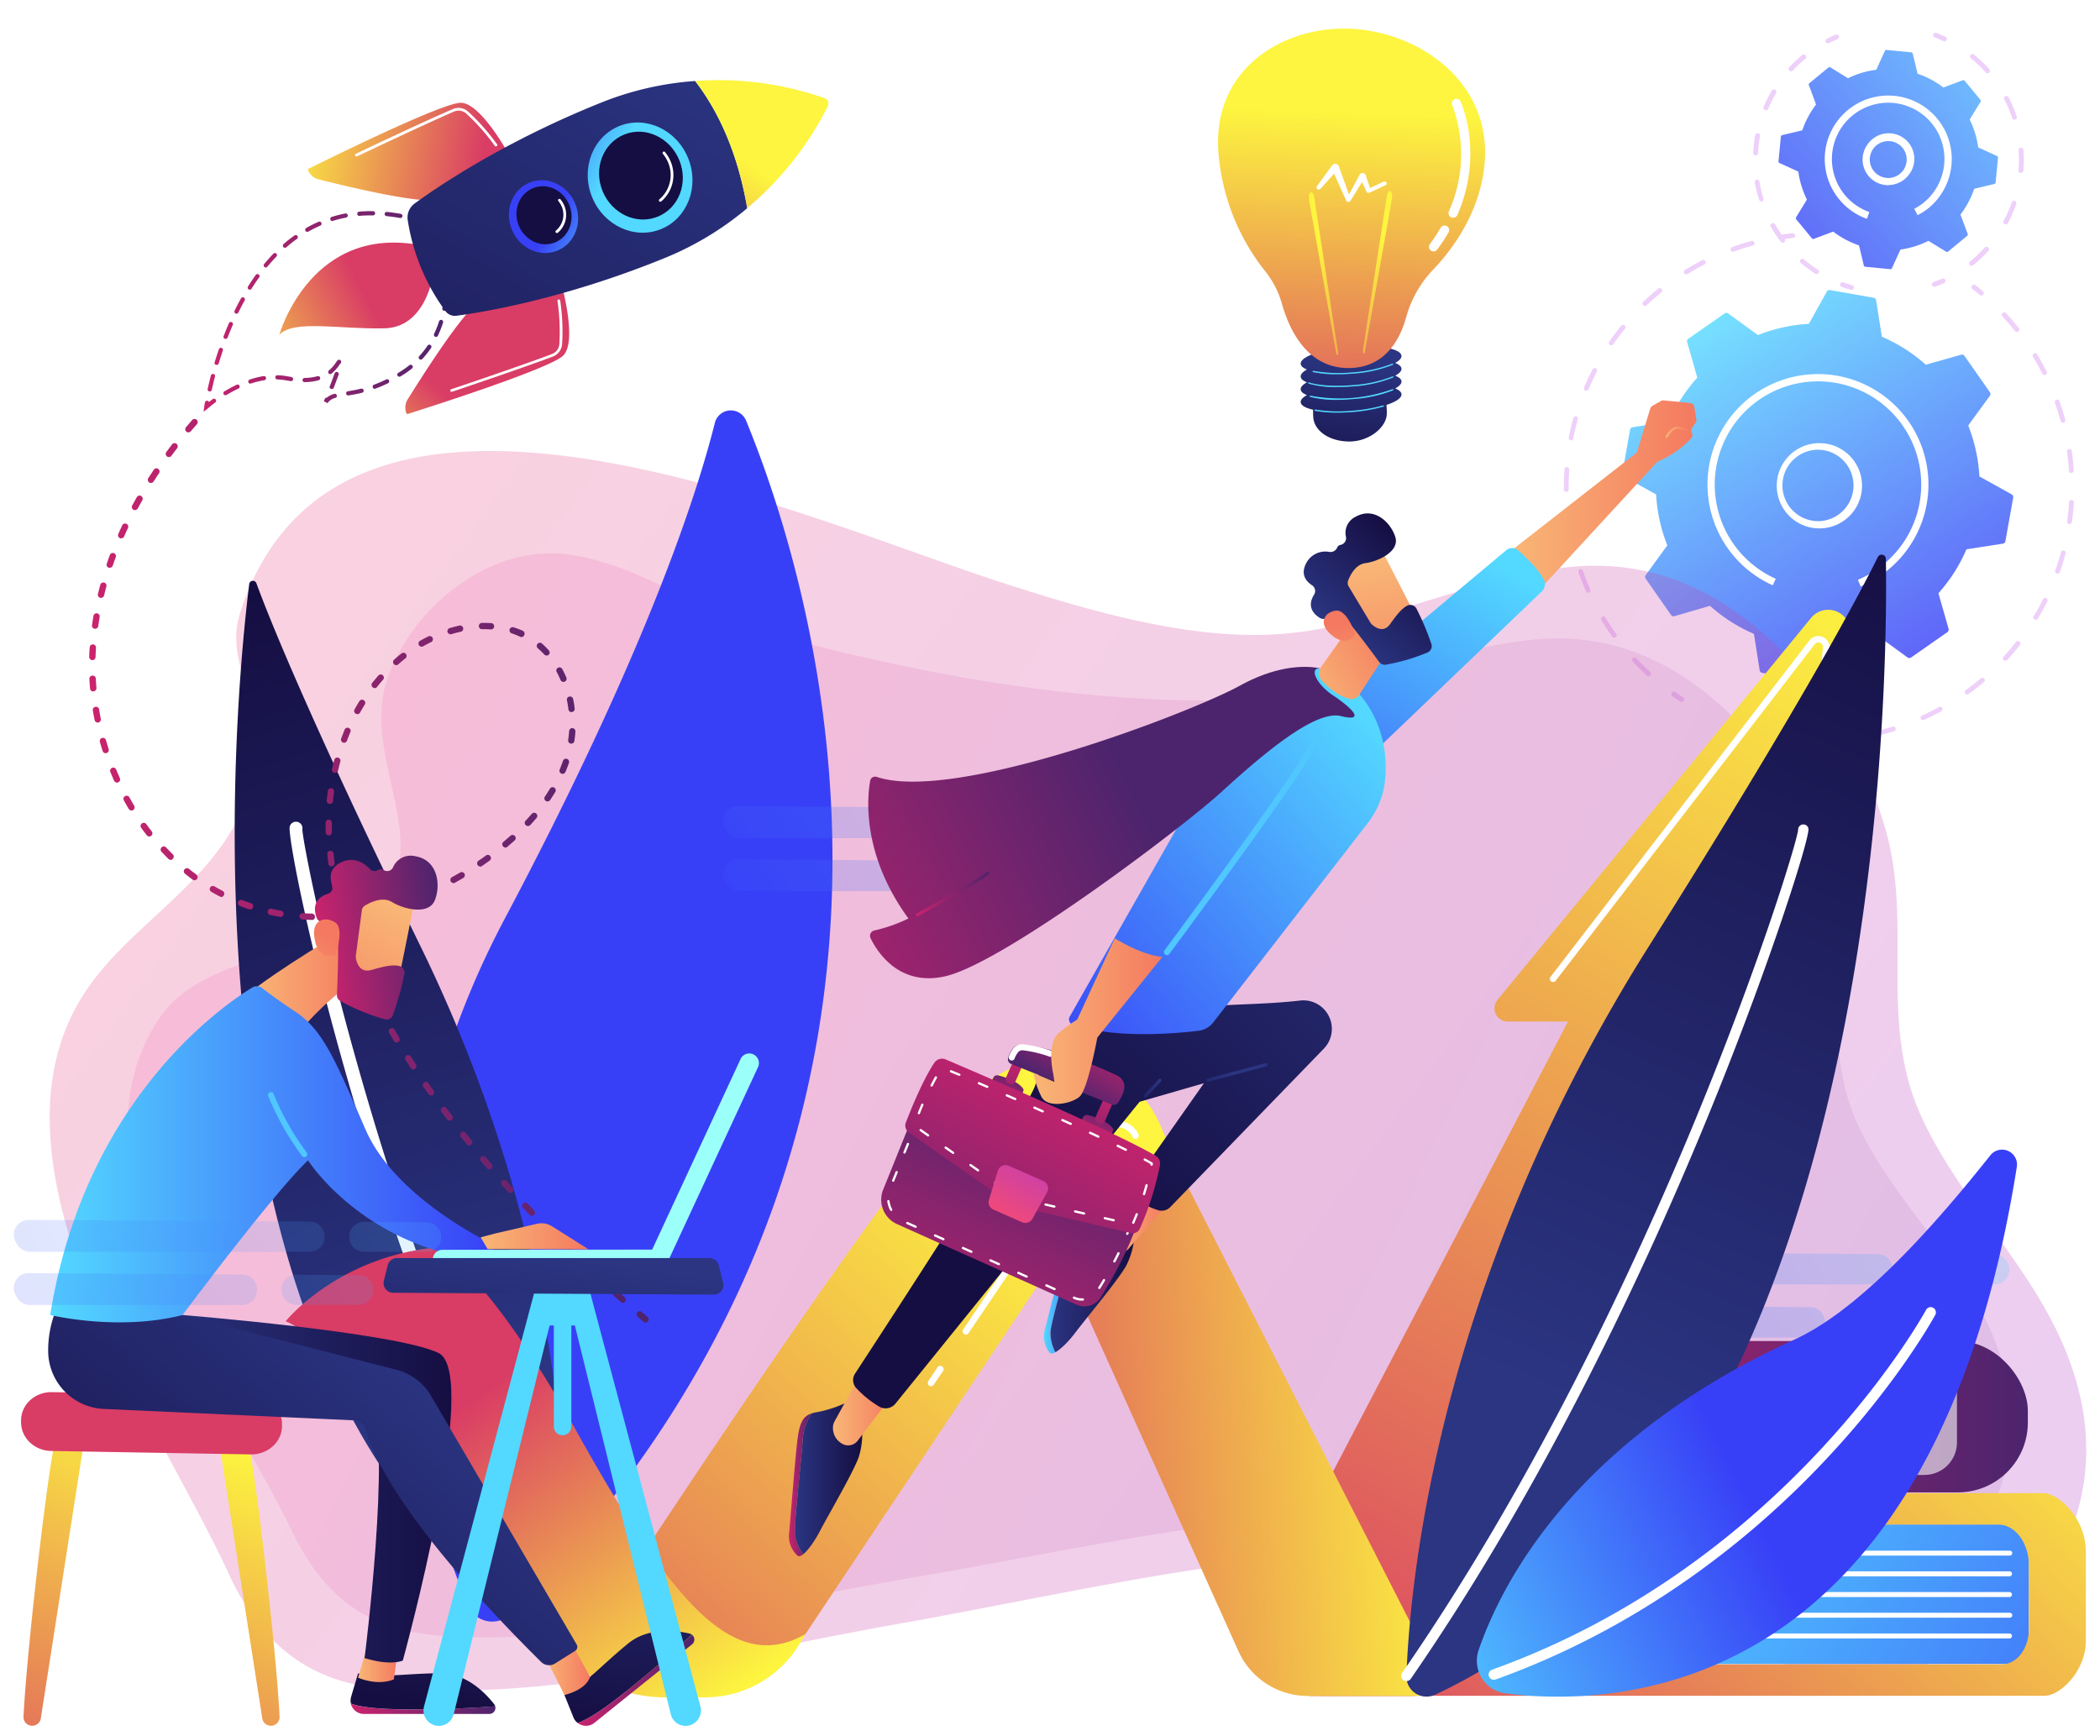 <svg id="Layer_1" data-name="Layer 1" xmlns="http://www.w3.org/2000/svg" xmlns:xlink="http://www.w3.org/1999/xlink" viewBox="0 0 610.22 504.62"><defs><style>.cls-1{mask:url(#mask);filter:url(#luminosity-noclip-2);}.cls-2{mix-blend-mode:multiply;fill:url(#linear-gradient);}.cls-3{opacity:0.8;}.cls-4{fill:#eac4f9;}.cls-5{fill:url(#linear-gradient-2);}.cls-21,.cls-6{fill:#fff;}.cls-7{fill:url(#linear-gradient-3);}.cls-10,.cls-8,.cls-9{opacity:0.5;}.cls-9{fill:url(#linear-gradient-4);}.cls-10{fill:url(#linear-gradient-5);}.cls-11{fill:url(#linear-gradient-6);}.cls-12{opacity:0.4;}.cls-13{opacity:0.54;}.cls-14{fill:url(#linear-gradient-7);}.cls-15{fill:url(#linear-gradient-8);}.cls-16{fill:url(#linear-gradient-9);}.cls-17{fill:url(#linear-gradient-10);}.cls-18{fill:url(#linear-gradient-11);}.cls-19{fill:url(#linear-gradient-12);}.cls-20{fill:url(#linear-gradient-13);}.cls-21{opacity:0.6;}.cls-22{fill:url(#linear-gradient-14);}.cls-23{fill:url(#linear-gradient-15);}.cls-24{fill:url(#linear-gradient-16);}.cls-25{fill:url(#linear-gradient-17);}.cls-26{fill:url(#linear-gradient-18);}.cls-27{fill:url(#linear-gradient-19);}.cls-28{fill:url(#linear-gradient-20);}.cls-29{fill:url(#linear-gradient-21);}.cls-30{fill:url(#linear-gradient-22);}.cls-31{fill:url(#linear-gradient-23);}.cls-32{fill:url(#linear-gradient-24);}.cls-33{fill:url(#linear-gradient-25);}.cls-34{fill:url(#linear-gradient-26);}.cls-35{fill:url(#linear-gradient-27);}.cls-36{fill:url(#linear-gradient-28);}.cls-37{fill:url(#linear-gradient-29);}.cls-38{fill:url(#linear-gradient-30);}.cls-39{fill:url(#linear-gradient-31);}.cls-40{fill:url(#linear-gradient-32);}.cls-41{fill:url(#linear-gradient-33);}.cls-42{fill:url(#linear-gradient-34);}.cls-43{fill:url(#linear-gradient-35);}.cls-44{fill:url(#linear-gradient-36);}.cls-45{fill:url(#linear-gradient-37);}.cls-46{fill:url(#linear-gradient-38);}.cls-47{fill:url(#linear-gradient-39);}.cls-48{fill:url(#linear-gradient-40);}.cls-49{fill:url(#linear-gradient-41);}.cls-50{fill:url(#linear-gradient-42);}.cls-51{fill:url(#linear-gradient-43);}.cls-52{fill:url(#linear-gradient-44);}.cls-53{fill:#50c7fe;}.cls-54{fill:url(#linear-gradient-45);}.cls-55{fill:url(#linear-gradient-46);}.cls-56{fill:url(#linear-gradient-47);}.cls-57{fill:url(#linear-gradient-48);}.cls-58{fill:url(#linear-gradient-49);}.cls-59{fill:url(#linear-gradient-50);}.cls-60{fill:url(#linear-gradient-51);}.cls-61{fill:url(#linear-gradient-52);}.cls-62{fill:url(#linear-gradient-53);}.cls-63{fill:url(#linear-gradient-54);}.cls-64{fill:url(#linear-gradient-55);}.cls-65{fill:url(#linear-gradient-56);}.cls-66{fill:url(#linear-gradient-57);}.cls-67{fill:url(#linear-gradient-58);}.cls-68{opacity:0.3;}.cls-69{fill:url(#linear-gradient-59);}.cls-70{fill:url(#linear-gradient-60);}.cls-71{fill:url(#linear-gradient-61);}.cls-72{fill:url(#linear-gradient-62);}.cls-73{fill:url(#linear-gradient-63);}.cls-74{fill:url(#linear-gradient-64);}.cls-75{fill:url(#linear-gradient-65);}.cls-76{fill:url(#linear-gradient-66);}.cls-77{fill:url(#linear-gradient-67);}.cls-78{fill:url(#linear-gradient-68);}.cls-79{fill:url(#linear-gradient-69);}.cls-80{fill:url(#linear-gradient-70);}.cls-81{fill:url(#linear-gradient-71);}.cls-82{fill:url(#linear-gradient-72);}.cls-83{fill:url(#linear-gradient-73);}.cls-84{fill:url(#linear-gradient-74);}.cls-85{fill:url(#linear-gradient-75);}.cls-86{fill:url(#linear-gradient-76);}.cls-87{fill:url(#linear-gradient-77);}.cls-88{fill:url(#linear-gradient-78);}.cls-89{fill:url(#linear-gradient-79);}.cls-90{fill:url(#linear-gradient-80);}.cls-91{fill:url(#linear-gradient-81);}.cls-92{fill:url(#linear-gradient-82);}.cls-93{fill:url(#linear-gradient-83);}.cls-94{fill:url(#linear-gradient-84);}.cls-95{fill:url(#linear-gradient-85);}.cls-96{fill:url(#linear-gradient-86);}.cls-97{fill:url(#linear-gradient-87);}.cls-98{mask:url(#mask-2);}.cls-99{opacity:0.32;fill:url(#linear-gradient-88);}.cls-100{fill:url(#linear-gradient-89);}.cls-101{fill:url(#linear-gradient-90);}.cls-102{fill:url(#linear-gradient-91);}.cls-103{fill:url(#linear-gradient-92);}.cls-104{fill:url(#linear-gradient-93);}.cls-105{fill:url(#linear-gradient-94);}.cls-106{fill:url(#linear-gradient-95);}.cls-107{fill:url(#linear-gradient-96);}.cls-108{fill:url(#linear-gradient-97);}.cls-109{fill:url(#linear-gradient-98);}.cls-110{fill:url(#linear-gradient-99);}.cls-111{filter:url(#luminosity-noclip);}</style><filter id="luminosity-noclip" x="289.19" y="-7904.31" width="13.17" height="32766" filterUnits="userSpaceOnUse" color-interpolation-filters="sRGB"><feFlood flood-color="#fff" result="bg"/><feBlend in="SourceGraphic" in2="bg"/></filter><mask id="mask" x="289.19" y="-7904.31" width="13.17" height="32766" maskUnits="userSpaceOnUse"><g class="cls-111"/></mask><linearGradient id="linear-gradient" x1="810.37" y1="-894.59" x2="822.28" y2="-894.59" gradientTransform="translate(-812.88 835.49) rotate(23.84)" gradientUnits="userSpaceOnUse"><stop offset="0" stop-color="#fff"/><stop offset="1"/></linearGradient><linearGradient id="linear-gradient-2" x1="839.68" y1="-2715.63" x2="953.23" y2="-2715.63" gradientTransform="translate(-2248.92 824.06) rotate(57.92)" gradientUnits="userSpaceOnUse"><stop offset="0" stop-color="#53d8ff"/><stop offset="1" stop-color="#3840f7"/></linearGradient><linearGradient id="linear-gradient-3" x1="818.07" y1="-2850.1" x2="832.42" y2="-2743.65" xlink:href="#linear-gradient-2"/><linearGradient id="linear-gradient-4" x1="-5132.81" y1="579.72" x2="-4516" y2="131.8" gradientTransform="matrix(-1, 0, 0, 1, -4493.78, 0)" gradientUnits="userSpaceOnUse"><stop offset="0" stop-color="#a737d5"/><stop offset="1" stop-color="#ef497a"/></linearGradient><linearGradient id="linear-gradient-5" x1="-4585.65" y1="234.88" x2="-5115.91" y2="487.12" gradientTransform="matrix(-1, 0, 0, 1, -4493.78, 0)" gradientUnits="userSpaceOnUse"><stop offset="0" stop-color="#ed539f"/><stop offset="1" stop-color="#a061c2"/></linearGradient><linearGradient id="linear-gradient-6" x1="-4816.13" y1="3603.4" x2="-4586.82" y2="3926.68" gradientTransform="translate(-1675.9 -5910.3) rotate(-49.47)" xlink:href="#linear-gradient-2"/><linearGradient id="linear-gradient-7" x1="572.5" y1="321.12" x2="450.92" y2="406.37" gradientTransform="matrix(1, 0, 0, 1, 0, 0)" xlink:href="#linear-gradient-2"/><linearGradient id="linear-gradient-8" x1="594.32" y1="352.23" x2="472.73" y2="437.48" gradientTransform="matrix(1, 0, 0, 1, 0, 0)" xlink:href="#linear-gradient-2"/><linearGradient id="linear-gradient-9" x1="576.51" y1="326.83" x2="454.92" y2="412.09" gradientTransform="matrix(1, 0, 0, 1, 0, 0)" xlink:href="#linear-gradient-2"/><linearGradient id="linear-gradient-10" x1="595.08" y1="353.31" x2="473.49" y2="438.57" gradientTransform="matrix(1, 0, 0, 1, 0, 0)" xlink:href="#linear-gradient-2"/><linearGradient id="linear-gradient-11" x1="4898.59" y1="444.96" x2="4711.34" y2="566.34" gradientTransform="matrix(-1, 0, 0, 1, 5358.53, 0)" xlink:href="#linear-gradient-2"/><linearGradient id="linear-gradient-12" x1="579.61" y1="365.78" x2="415.57" y2="543.96" gradientUnits="userSpaceOnUse"><stop offset="0" stop-color="#fdf53f"/><stop offset="1" stop-color="#d93c65"/></linearGradient><linearGradient id="linear-gradient-13" x1="407.04" y1="411.73" x2="589.25" y2="411.73" gradientUnits="userSpaceOnUse"><stop offset="0" stop-color="#cb236d"/><stop offset="1" stop-color="#4c246d"/></linearGradient><linearGradient id="linear-gradient-14" x1="-35.69" y1="960.26" x2="-83.89" y2="723.51" gradientTransform="translate(72.8 -552.55) rotate(-5.68)" gradientUnits="userSpaceOnUse"><stop offset="0" stop-color="#2b3582"/><stop offset="1" stop-color="#150e42"/></linearGradient><linearGradient id="linear-gradient-15" x1="557.59" y1="179.1" x2="358.46" y2="501.58" xlink:href="#linear-gradient-12"/><linearGradient id="linear-gradient-16" x1="422.58" y1="404.83" x2="262.81" y2="414.23" xlink:href="#linear-gradient-12"/><linearGradient id="linear-gradient-17" x1="304.59" y1="346.93" x2="124.74" y2="540.08" xlink:href="#linear-gradient-12"/><linearGradient id="linear-gradient-18" x1="207.25" y1="496.79" x2="140.29" y2="404.28" gradientUnits="userSpaceOnUse"><stop offset="0" stop-color="#fdf53f"/><stop offset="0.28" stop-color="#f3c14a"/><stop offset="1" stop-color="#d93c65"/></linearGradient><linearGradient id="linear-gradient-19" x1="-3004.65" y1="404.06" x2="-3059.5" y2="134.7" gradientTransform="matrix(-0.98, -0.2, -0.2, 0.98, -2406.71, -588.16)" xlink:href="#linear-gradient-14"/><linearGradient id="linear-gradient-20" x1="994.44" y1="-570.4" x2="1055.15" y2="-671.58" gradientTransform="matrix(0.84, 0.55, -0.55, 0.84, -751.72, 411.46)" xlink:href="#linear-gradient-2"/><linearGradient id="linear-gradient-21" x1="59.14" y1="90.5" x2="130.06" y2="90.5" xlink:href="#linear-gradient-13"/><linearGradient id="linear-gradient-22" x1="-3814.81" y1="-4630.7" x2="-3809.74" y2="-4680.69" gradientTransform="matrix(-0.37, -0.93, -0.93, 0.37, -5644.45, -1702.47)" xlink:href="#linear-gradient-12"/><linearGradient id="linear-gradient-23" x1="-3858.03" y1="-4659.38" x2="-3838.83" y2="-4698.5" gradientTransform="matrix(-0.37, -0.93, -0.93, 0.37, -5644.45, -1702.47)" xlink:href="#linear-gradient-12"/><linearGradient id="linear-gradient-24" x1="-3757.74" y1="-4657.55" x2="-3787.62" y2="-4708.08" gradientTransform="matrix(-0.37, -0.93, -0.93, 0.37, -5644.45, -1702.47)" xlink:href="#linear-gradient-12"/><linearGradient id="linear-gradient-25" x1="-5372.86" y1="-1473.05" x2="-5350.51" y2="-1247.97" gradientTransform="matrix(-0.91, -0.42, -0.42, 0.91, -5308.45, -906.43)" xlink:href="#linear-gradient-14"/><linearGradient id="linear-gradient-26" x1="-3795.35" y1="-4799.32" x2="-3835.92" y2="-4740.64" gradientTransform="matrix(-0.37, -0.93, -0.93, 0.37, -5644.45, -1702.47)" xlink:href="#linear-gradient-12"/><linearGradient id="linear-gradient-27" x1="-5381.31" y1="-1731.42" x2="-5349.85" y2="-1731.42" gradientTransform="matrix(-0.63, -0.77, -0.77, 0.63, -4557.56, -2995.87)" xlink:href="#linear-gradient-2"/><linearGradient id="linear-gradient-28" x1="-3822.8" y1="-4749.21" x2="-3797.04" y2="-4749.21" gradientTransform="matrix(-0.37, -0.93, -0.93, 0.37, -5644.45, -1702.47)" xlink:href="#linear-gradient-14"/><linearGradient id="linear-gradient-29" x1="-5356.76" y1="-1708.03" x2="-5335.98" y2="-1708.03" gradientTransform="matrix(-0.88, -0.48, -0.48, 0.88, -5353.81, -996.71)" xlink:href="#linear-gradient-2"/><linearGradient id="linear-gradient-30" x1="-3818.58" y1="-4718.8" x2="-3801.57" y2="-4718.8" gradientTransform="matrix(-0.37, -0.93, -0.93, 0.37, -5644.45, -1702.47)" xlink:href="#linear-gradient-14"/><linearGradient id="linear-gradient-31" x1="25.91" y1="253.05" x2="188.51" y2="253.05" xlink:href="#linear-gradient-13"/><linearGradient id="linear-gradient-32" x1="37.21" y1="406.27" x2="-22.28" y2="540.9" gradientUnits="userSpaceOnUse"><stop offset="0" stop-color="#fdf53f"/><stop offset="0.66" stop-color="#e57a58"/><stop offset="1" stop-color="#d93c65"/></linearGradient><linearGradient id="linear-gradient-33" x1="86.31" y1="427.97" x2="26.82" y2="562.6" xlink:href="#linear-gradient-32"/><linearGradient id="linear-gradient-34" x1="29.07" y1="485.26" x2="39.51" y2="435.17" xlink:href="#linear-gradient-32"/><linearGradient id="linear-gradient-35" x1="101.94" y1="496.63" x2="143.96" y2="496.63" xlink:href="#linear-gradient-13"/><linearGradient id="linear-gradient-36" x1="134.32" y1="415.84" x2="122.84" y2="495.15" gradientTransform="matrix(1, 0, 0, 1, 0, 0)" xlink:href="#linear-gradient-14"/><linearGradient id="linear-gradient-37" x1="104.04" y1="483.97" x2="115.41" y2="483.97" gradientUnits="userSpaceOnUse"><stop offset="0" stop-color="#f9b776"/><stop offset="1" stop-color="#f47960"/></linearGradient><linearGradient id="linear-gradient-38" x1="167.84" y1="488.3" x2="201.77" y2="488.3" xlink:href="#linear-gradient-13"/><linearGradient id="linear-gradient-39" x1="191.18" y1="424.07" x2="179.7" y2="503.38" gradientTransform="matrix(1, 0, 0, 1, 0, 0)" xlink:href="#linear-gradient-14"/><linearGradient id="linear-gradient-40" x1="41.18" y1="432.67" x2="131.17" y2="432.67" gradientTransform="matrix(1, 0, 0, 1, 0, 0)" xlink:href="#linear-gradient-14"/><linearGradient id="linear-gradient-41" x1="157.89" y1="484.92" x2="171.46" y2="484.92" xlink:href="#linear-gradient-37"/><linearGradient id="linear-gradient-42" x1="122.93" y1="395.18" x2="24.13" y2="507.19" gradientTransform="matrix(1, 0, 0, 1, 0, 0)" xlink:href="#linear-gradient-14"/><linearGradient id="linear-gradient-43" x1="71.98" y1="284.09" x2="105.81" y2="284.09" xlink:href="#linear-gradient-37"/><linearGradient id="linear-gradient-44" x1="14.59" y1="335.47" x2="143.85" y2="335.47" gradientTransform="matrix(1, 0, 0, 1, 0, 0)" xlink:href="#linear-gradient-2"/><linearGradient id="linear-gradient-45" x1="139.67" y1="359.29" x2="171.02" y2="359.29" xlink:href="#linear-gradient-37"/><linearGradient id="linear-gradient-46" x1="-337.01" y1="2204.12" x2="-367.52" y2="2244.48" gradientTransform="translate(133.43 -1967.38) rotate(-8.21)" xlink:href="#linear-gradient-37"/><linearGradient id="linear-gradient-47" x1="-360.31" y1="2213.86" x2="-323.87" y2="2213.86" gradientTransform="translate(133.43 -1967.38) rotate(-8.21)" xlink:href="#linear-gradient-13"/><linearGradient id="linear-gradient-48" x1="-381.7" y1="2236.08" x2="-357.23" y2="2210.98" gradientTransform="translate(133.43 -1967.38) rotate(-8.21)" xlink:href="#linear-gradient-37"/><linearGradient id="linear-gradient-49" x1="-4086.23" y1="-5142.59" x2="-4170.07" y2="-5061.53" gradientTransform="matrix(-1.39, -0.07, -0.07, 1.39, -12602.46, 32.31)" gradientUnits="userSpaceOnUse"><stop offset="0" stop-color="#9cfffb"/><stop offset="1" stop-color="#9bfffa"/></linearGradient><linearGradient id="linear-gradient-50" x1="-5001.69" y1="-6347.78" x2="-5085.53" y2="-6266.72" gradientTransform="matrix(0.65, -1.23, -1.23, -0.65, 4999.74, -12998.56)" xlink:href="#linear-gradient-49"/><linearGradient id="linear-gradient-51" x1="144.93" y1="509.54" x2="151.19" y2="657.21" gradientTransform="matrix(1, 0, 0, 1, 0, 0)" xlink:href="#linear-gradient-2"/><linearGradient id="linear-gradient-52" x1="187.73" y1="507.72" x2="193.99" y2="655.39" gradientTransform="matrix(1, 0, 0, 1, 0, 0)" xlink:href="#linear-gradient-2"/><linearGradient id="linear-gradient-53" x1="169.12" y1="508.51" x2="175.38" y2="656.18" gradientTransform="matrix(1, 0, 0, 1, 0, 0)" xlink:href="#linear-gradient-2"/><linearGradient id="linear-gradient-54" x1="161.94" y1="365.04" x2="150.4" y2="450.37" gradientTransform="matrix(1, 0, 0, 1, 0, 0)" xlink:href="#linear-gradient-14"/><linearGradient id="linear-gradient-55" x1="323.01" y1="191.48" x2="201.64" y2="276.59" gradientTransform="matrix(1, 0, 0, 1, 0, 0)" xlink:href="#linear-gradient-2"/><linearGradient id="linear-gradient-56" x1="344.79" y1="222.54" x2="223.42" y2="307.65" gradientTransform="matrix(1, 0, 0, 1, 0, 0)" xlink:href="#linear-gradient-2"/><linearGradient id="linear-gradient-57" x1="327.01" y1="197.18" x2="205.64" y2="282.29" gradientTransform="matrix(1, 0, 0, 1, 0, 0)" xlink:href="#linear-gradient-2"/><linearGradient id="linear-gradient-58" x1="345.55" y1="223.62" x2="224.18" y2="308.73" gradientTransform="matrix(1, 0, 0, 1, 0, 0)" xlink:href="#linear-gradient-2"/><linearGradient id="linear-gradient-59" x1="116.85" y1="311.72" x2="-4.52" y2="396.83" gradientTransform="matrix(1, 0, 0, 1, 0, 0)" xlink:href="#linear-gradient-2"/><linearGradient id="linear-gradient-60" x1="138.63" y1="342.78" x2="17.26" y2="427.89" gradientTransform="matrix(1, 0, 0, 1, 0, 0)" xlink:href="#linear-gradient-2"/><linearGradient id="linear-gradient-61" x1="120.85" y1="317.43" x2="-0.52" y2="402.53" gradientTransform="matrix(1, 0, 0, 1, 0, 0)" xlink:href="#linear-gradient-2"/><linearGradient id="linear-gradient-62" x1="139.39" y1="343.86" x2="18.02" y2="428.97" gradientTransform="matrix(1, 0, 0, 1, 0, 0)" xlink:href="#linear-gradient-2"/><linearGradient id="linear-gradient-63" x1="393.51" y1="104.11" x2="387.57" y2="143.37" gradientTransform="matrix(1, 0, 0, 1, 0, 0)" xlink:href="#linear-gradient-14"/><linearGradient id="linear-gradient-64" x1="391.17" y1="121.79" x2="378.48" y2="168.01" gradientTransform="matrix(1, 0, 0, 1, 0, 0)" xlink:href="#linear-gradient-2"/><linearGradient id="linear-gradient-65" x1="390.7" y1="121.66" x2="378.01" y2="167.88" gradientTransform="matrix(1, 0, 0, 1, 0, 0)" xlink:href="#linear-gradient-2"/><linearGradient id="linear-gradient-66" x1="389.52" y1="121.34" x2="376.83" y2="167.56" gradientTransform="matrix(1, 0, 0, 1, 0, 0)" xlink:href="#linear-gradient-2"/><linearGradient id="linear-gradient-67" x1="389.2" y1="121.25" x2="376.51" y2="167.47" gradientTransform="matrix(1, 0, 0, 1, 0, 0)" xlink:href="#linear-gradient-2"/><linearGradient id="linear-gradient-68" x1="393.11" y1="32.75" x2="389.22" y2="138.4" xlink:href="#linear-gradient-12"/><linearGradient id="linear-gradient-69" x1="399.96" y1="69.88" x2="402.81" y2="160.38" xlink:href="#linear-gradient-12"/><linearGradient id="linear-gradient-70" x1="384.27" y1="70.37" x2="387.12" y2="160.87" xlink:href="#linear-gradient-12"/><linearGradient id="linear-gradient-71" x1="229.27" y1="431.51" x2="235.88" y2="431.51" xlink:href="#linear-gradient-13"/><linearGradient id="linear-gradient-72" x1="230.98" y1="429.7" x2="250.56" y2="429.7" gradientTransform="matrix(1, 0, 0, 1, 0, 0)" xlink:href="#linear-gradient-14"/><linearGradient id="linear-gradient-73" x1="303.37" y1="373.2" x2="315.91" y2="373.2" gradientTransform="matrix(1, 0, 0, 1, 0, 0)" xlink:href="#linear-gradient-2"/><linearGradient id="linear-gradient-74" x1="305.25" y1="372.32" x2="329.69" y2="372.32" gradientTransform="matrix(1, 0, 0, 1, 0, 0)" xlink:href="#linear-gradient-14"/><linearGradient id="linear-gradient-75" x1="242.04" y1="409.67" x2="259.78" y2="409.67" xlink:href="#linear-gradient-37"/><linearGradient id="linear-gradient-76" x1="321.2" y1="354.05" x2="339.1" y2="354.05" xlink:href="#linear-gradient-37"/><linearGradient id="linear-gradient-77" x1="419.32" y1="233.78" x2="303.49" y2="345.81" gradientTransform="matrix(1, 0, 0, 1, 0, 0)" xlink:href="#linear-gradient-14"/><linearGradient id="linear-gradient-78" x1="358.61" y1="312.36" x2="339.93" y2="328.5" gradientTransform="matrix(1, 0, 0, 1, 0, 0)" xlink:href="#linear-gradient-14"/><linearGradient id="linear-gradient-79" x1="336.87" y1="313.41" x2="326.85" y2="327.76" gradientTransform="matrix(1, 0, 0, 1, 0, 0)" xlink:href="#linear-gradient-14"/><linearGradient id="linear-gradient-80" x1="363.54" y1="-381.53" x2="362.6" y2="-468.84" gradientTransform="translate(-214.83 602.84) rotate(23.84)" xlink:href="#linear-gradient-13"/><linearGradient id="linear-gradient-81" x1="348.44" y1="-462.17" x2="348.02" y2="-472.36" gradientTransform="translate(-214.83 602.84) rotate(23.84)" xlink:href="#linear-gradient-13"/><linearGradient id="linear-gradient-82" x1="347.91" y1="-477.47" x2="350.01" y2="-448.26" gradientTransform="translate(-214.83 602.84) rotate(23.84)" xlink:href="#linear-gradient-13"/><linearGradient id="linear-gradient-83" x1="376.83" y1="-463.34" x2="376.41" y2="-473.53" gradientTransform="translate(-214.83 602.84) rotate(23.84)" xlink:href="#linear-gradient-13"/><linearGradient id="linear-gradient-84" x1="376.22" y1="-479.51" x2="378.33" y2="-450.3" gradientTransform="translate(-214.83 602.84) rotate(23.84)" xlink:href="#linear-gradient-13"/><linearGradient id="linear-gradient-85" x1="364.56" y1="-493.73" x2="361.73" y2="-472.93" gradientTransform="translate(-214.83 602.84) rotate(23.84)" xlink:href="#linear-gradient-13"/><linearGradient id="linear-gradient-86" x1="365.42" y1="-477.53" x2="355.02" y2="-380.46" gradientTransform="translate(-214.83 602.84) rotate(23.84)" xlink:href="#linear-gradient-13"/><linearGradient id="linear-gradient-87" x1="819.15" y1="-920.06" x2="815.05" y2="-887.6" gradientTransform="translate(-812.88 835.49) rotate(23.84)" xlink:href="#linear-gradient-4"/><filter id="luminosity-noclip-2" x="289.19" y="340.65" width="13.17" height="12.8" filterUnits="userSpaceOnUse" color-interpolation-filters="sRGB"><feFlood flood-color="#fff" result="bg"/><feBlend in="SourceGraphic" in2="bg"/></filter><mask id="mask-2" x="289.19" y="340.65" width="13.17" height="12.8" maskUnits="userSpaceOnUse"><g class="cls-1"><path class="cls-2" d="M296.6,353.29l-6.34-2.8a1.78,1.78,0,0,1-1-2.16l2-6.42a1.79,1.79,0,0,1,2.44-1.11l7.61,3.37a1.78,1.78,0,0,1,.85,2.5l-3.24,5.86A1.78,1.78,0,0,1,296.6,353.29Z"/></g></mask><linearGradient id="linear-gradient-88" x1="810.37" y1="-894.59" x2="822.28" y2="-894.59" gradientTransform="translate(-812.88 835.49) rotate(23.84)" gradientUnits="userSpaceOnUse"><stop offset="0" stop-color="#fff"/><stop offset="1" stop-color="#fff"/></linearGradient><linearGradient id="linear-gradient-89" x1="438.81" y1="143.16" x2="492.94" y2="143.16" xlink:href="#linear-gradient-37"/><linearGradient id="linear-gradient-90" x1="432.32" y1="162.42" x2="370.92" y2="264.64" gradientTransform="matrix(1, 0, 0, 1, 0, 0)" xlink:href="#linear-gradient-2"/><linearGradient id="linear-gradient-91" x1="402.38" y1="214.04" x2="297.61" y2="302.67" gradientTransform="matrix(1, 0, 0, 1, 0, 0)" xlink:href="#linear-gradient-2"/><linearGradient id="linear-gradient-92" x1="300.27" y1="296.79" x2="337.74" y2="296.79" xlink:href="#linear-gradient-37"/><linearGradient id="linear-gradient-93" x1="204.66" y1="285.16" x2="326.22" y2="224.12" xlink:href="#linear-gradient-13"/><linearGradient id="linear-gradient-94" x1="266" y1="259.81" x2="287.63" y2="259.81" xlink:href="#linear-gradient-13"/><linearGradient id="linear-gradient-95" x1="555.53" y1="-1185.3" x2="577.83" y2="-1208.18" gradientTransform="translate(-477.11 1191) rotate(15.65)" xlink:href="#linear-gradient-37"/><linearGradient id="linear-gradient-96" x1="-1559.37" y1="1095.53" x2="-1587.6" y2="1132.88" gradientTransform="translate(668.53 -1723.01) rotate(-46.73)" xlink:href="#linear-gradient-37"/><linearGradient id="linear-gradient-97" x1="-1580.93" y1="1104.5" x2="-1547.21" y2="1104.5" gradientTransform="translate(668.53 -1723.01) rotate(-46.73)" xlink:href="#linear-gradient-14"/><linearGradient id="linear-gradient-98" x1="-1600.72" y1="1125.1" x2="-1578.08" y2="1101.87" gradientTransform="translate(668.53 -1723.01) rotate(-46.73)" xlink:href="#linear-gradient-37"/><linearGradient id="linear-gradient-99" x1="483.96" y1="125.57" x2="490.93" y2="125.57" xlink:href="#linear-gradient-37"/></defs><title>process-launch</title><g class="cls-3"><path class="cls-4" d="M488.65,204a.76.76,0,0,1-.38-.11c-.78-.51-1.56-1-2.33-1.57a.7.7,0,0,1-.17-1,.69.69,0,0,1,1-.17c.75.52,1.52,1,2.29,1.54a.69.69,0,0,1,.2,1A.67.67,0,0,1,488.65,204Z"/><path class="cls-4" d="M479.06,196.55a.71.71,0,0,1-.47-.18c-1.42-1.3-2.8-2.67-4.12-4.08a.7.7,0,1,1,1-1c1.3,1.39,2.66,2.74,4,4a.7.7,0,0,1,.05,1A.71.71,0,0,1,479.06,196.55Zm-10-11.26a.72.72,0,0,1-.57-.28c-1.13-1.57-2.21-3.2-3.22-4.84a.7.7,0,0,1,1.19-.72c1,1.61,2.05,3.2,3.16,4.74a.7.7,0,0,1-.16,1A.66.66,0,0,1,469,185.29Zm-7.55-13a.7.7,0,0,1-.63-.41c-.79-1.76-1.52-3.57-2.17-5.39A.7.7,0,1,1,460,166c.64,1.78,1.35,3.56,2.13,5.29a.7.7,0,0,1-.35.92A.75.75,0,0,1,461.49,172.25Zm-4.71-14.32a.69.69,0,0,1-.68-.55c-.41-1.88-.75-3.8-1-5.71a.69.69,0,0,1,.6-.78.68.68,0,0,1,.78.59c.26,1.88.59,3.76,1,5.61a.71.71,0,0,1-.53.83Zm-1.67-15a.69.69,0,0,1-.7-.69v-.66c0-1.71.06-3.44.17-5.14a.7.7,0,1,1,1.39.09c-.11,1.67-.17,3.37-.17,5.05v.64a.7.7,0,0,1-.69.71Zm1.4-15h-.13a.69.69,0,0,1-.55-.82c.37-1.89.83-3.79,1.35-5.64A.68.68,0,0,1,458,121a.69.69,0,0,1,.49.85c-.51,1.83-1,3.69-1.33,5.54A.69.69,0,0,1,456.51,128Zm4.42-14.4a.66.66,0,0,1-.27-.06.69.69,0,0,1-.37-.91c.75-1.77,1.58-3.54,2.47-5.25a.69.69,0,0,1,.94-.29.68.68,0,0,1,.29.93c-.87,1.68-1.68,3.41-2.42,5.16A.7.7,0,0,1,460.93,113.55Zm7.27-13.2a.72.72,0,0,1-.4-.12.7.7,0,0,1-.17-1c1.09-1.58,2.27-3.14,3.49-4.63a.7.7,0,0,1,1.08.88c-1.2,1.47-2.35,3-3.43,4.55A.7.7,0,0,1,468.2,100.35ZM478,88.93a.68.68,0,0,1-.51-.22.69.69,0,0,1,0-1c1.4-1.32,2.87-2.61,4.37-3.82a.71.71,0,0,1,1,.1.7.7,0,0,1-.11,1c-1.47,1.19-2.91,2.45-4.28,3.75A.7.7,0,0,1,478,88.93ZM490,79.74a.7.7,0,0,1-.37-1.29c1.65-1,3.35-2,5.05-2.86a.7.7,0,0,1,.64,1.24c-1.67.86-3.34,1.81-4.95,2.81A.71.71,0,0,1,490,79.74Zm13.56-6.58a.7.7,0,0,1-.24-1.35c1.81-.65,3.67-1.25,5.53-1.76a.7.7,0,1,1,.37,1.34c-1.82.5-3.65,1.09-5.42,1.73A.67.67,0,0,1,503.52,73.16Z"/><path class="cls-4" d="M518.17,69.5a.7.7,0,0,1-.69-.59.71.71,0,0,1,.6-.79c.92-.13,1.86-.25,2.78-.34a.69.69,0,1,1,.15,1.38c-.91.1-1.83.21-2.74.34Z"/><path class="cls-4" d="M575.74,85.89a.68.68,0,0,1-.44-.16c-.7-.59-1.42-1.17-2.15-1.73a.7.7,0,0,1-.12-1,.71.71,0,0,1,1-.12c.73.57,1.47,1.17,2.18,1.76a.7.7,0,0,1-.45,1.23Z"/><path class="cls-4" d="M544.72,214a.7.7,0,0,1-.16-1.38c1.82-.4,3.64-.89,5.42-1.44a.7.7,0,0,1,.87.47.69.69,0,0,1-.46.86c-1.81.56-3.67,1.06-5.52,1.47Zm14.06-4.7a.7.7,0,0,1-.63-.41.69.69,0,0,1,.34-.92c1.7-.77,3.39-1.61,5-2.51a.7.7,0,0,1,.67,1.22c-1.67.92-3.39,1.77-5.11,2.55A.62.62,0,0,1,558.78,209.25Zm12.83-7.44a.7.7,0,0,1-.41-1.26l.95-.71c1.18-.87,2.34-1.8,3.47-2.75a.69.69,0,1,1,.89,1.06c-1.14,1-2.32,1.91-3.52,2.81l-1,.71A.72.72,0,0,1,571.61,201.81ZM582.7,192a.69.69,0,0,1-.51-1.16c1.26-1.37,2.48-2.81,3.63-4.27a.69.69,0,0,1,1-.11.68.68,0,0,1,.12,1c-1.17,1.49-2.42,3-3.7,4.35A.68.68,0,0,1,582.7,192Zm8.88-11.86a.78.78,0,0,1-.36-.1.7.7,0,0,1-.24-1c1-1.59,1.86-3.24,2.7-4.91a.69.69,0,0,1,1.24.62c-.85,1.7-1.77,3.38-2.75,5A.69.69,0,0,1,591.58,180.1Zm6.3-13.42a.62.62,0,0,1-.23,0,.71.71,0,0,1-.43-.89c.62-1.75,1.18-3.55,1.66-5.35a.69.69,0,0,1,1.34.36c-.49,1.83-1.06,3.67-1.68,5.45A.7.7,0,0,1,597.88,166.68Zm3.49-14.41h-.1a.68.68,0,0,1-.59-.78c.25-1.85.44-3.72.55-5.58a.69.69,0,0,1,.73-.65.7.7,0,0,1,.66.74c-.12,1.89-.31,3.8-.56,5.68A.7.7,0,0,1,601.37,152.27Zm.53-14.82a.69.69,0,0,1-.69-.65c-.12-1.86-.31-3.73-.58-5.57A.7.7,0,0,1,602,131c.27,1.88.47,3.79.59,5.68a.71.71,0,0,1-.65.74Zm-2.44-14.62a.69.69,0,0,1-.67-.52c-.49-1.79-1.06-3.59-1.69-5.34a.7.7,0,0,1,1.31-.47c.64,1.79,1.22,3.62,1.72,5.45a.69.69,0,0,1-.49.85A.57.57,0,0,1,599.46,122.83ZM594.11,109a.7.7,0,0,1-.62-.38c-.84-1.66-1.76-3.31-2.73-4.9a.69.69,0,1,1,1.18-.72c1,1.62,1.93,3.3,2.79,5a.7.7,0,0,1-.31.94A.68.68,0,0,1,594.11,109Zm-8-12.48a.71.71,0,0,1-.55-.26c-1.16-1.46-2.39-2.89-3.65-4.25a.71.71,0,0,1,0-1,.69.69,0,0,1,1,0c1.29,1.39,2.54,2.84,3.72,4.33a.69.69,0,0,1-.54,1.13Z"/><path class="cls-4" d="M532.83,215.61a.7.7,0,0,1,0-1.39c.91-.05,1.83-.12,2.75-.21a.69.69,0,1,1,.13,1.38c-.93.09-1.87.16-2.8.22Z"/><path class="cls-5" d="M524.72,197.87a.9.9,0,0,0,.92-.44l5.22-9.39a46.46,46.46,0,0,0,14.79-3.26l8.67,6.31a.89.89,0,0,0,1,0l10.55-7.37a.89.89,0,0,0,.34-1l-2.94-10.31a46.84,46.84,0,0,0,8.14-12.77L582,158a.87.87,0,0,0,.73-.72L585,144.61a.88.88,0,0,0-.44-.93l-9.38-5.21a46.79,46.79,0,0,0-3.26-14.8l6.31-8.67a.89.89,0,0,0,0-1l-7.38-10.56a.89.89,0,0,0-1-.34L559.6,106a46.78,46.78,0,0,0-12.77-8.14l-1.67-10.6a.88.88,0,0,0-.72-.73L531.76,84.3a.88.88,0,0,0-.92.44l-5.22,9.38a47,47,0,0,0-14.79,3.26l-8.68-6.3a.85.85,0,0,0-1,0l-10.55,7.37a.87.87,0,0,0-.34,1l2.94,10.31A46.69,46.69,0,0,0,485,122.49l-10.61,1.68a.88.88,0,0,0-.73.71l-2.24,12.68a.89.89,0,0,0,.44.93l9.38,5.21a46.68,46.68,0,0,0,3.26,14.79l-6.31,8.68a.89.89,0,0,0,0,1l7.38,10.55a.88.88,0,0,0,1,.35l10.32-3a46.81,46.81,0,0,0,12.77,8.15l1.67,10.6a.89.89,0,0,0,.72.73Z"/><path class="cls-6" d="M528.22,153.56a12.39,12.39,0,1,1,.92,0Zm0-22.86a10.38,10.38,0,1,0,.74,20.74,10.26,10.26,0,0,0,7.1-3.56h0a10.38,10.38,0,0,0-7.84-17.18Z"/><path class="cls-6" d="M540.67,170.43l-.8-1.92a31.12,31.12,0,0,0,5.59-3.09h0A30,30,0,1,0,516,168.21l-.86,1.9a32.1,32.1,0,1,1,31.54-3l-.54.37h0l0,0h0l0,0a32.37,32.37,0,0,1-4.3,2.41l0,0-.06,0-.17.08C541.21,170.2,541,170.32,540.67,170.43Z"/><path class="cls-7" d="M549.74,78l2.5-5.47A26.11,26.11,0,0,0,560.36,70l5.12,3.13a.5.5,0,0,0,.58,0l5.56-4.59a.5.5,0,0,0,.15-.55l-2.1-5.63a26.25,26.25,0,0,0,4-7.49l5.85-1.41a.49.49,0,0,0,.37-.43l.69-7.18a.5.5,0,0,0-.28-.5l-5.47-2.5a26.34,26.34,0,0,0-2.48-8.11l3.14-5.13a.5.5,0,0,0,0-.57l-4.59-5.57a.52.52,0,0,0-.56-.15l-5.63,2.11a25.91,25.91,0,0,0-7.49-4l-1.41-5.84a.49.49,0,0,0-.43-.38l-7.18-.69a.49.49,0,0,0-.5.29l-2.49,5.47A25.78,25.78,0,0,0,537,22.74L531.9,19.6a.48.48,0,0,0-.57,0l-5.56,4.59a.47.47,0,0,0-.15.55l2.1,5.63a26.17,26.17,0,0,0-4,7.5l-5.85,1.4a.5.5,0,0,0-.38.43l-.69,7.18a.51.51,0,0,0,.29.5l5.47,2.5A26.34,26.34,0,0,0,525.06,58l-3.14,5.13a.5.5,0,0,0,0,.57l4.59,5.57a.5.5,0,0,0,.55.15l5.63-2.11a26.09,26.09,0,0,0,7.5,4l1.4,5.84a.5.5,0,0,0,.44.38l7.18.69A.47.47,0,0,0,549.74,78Z"/><path class="cls-6" d="M548.68,53.82a7.45,7.45,0,0,1-6-11.86,7.45,7.45,0,1,1,12,8.82,7.5,7.5,0,0,1-6,3Zm0-12.81A5.36,5.36,0,1,0,553,49.55,5.36,5.36,0,0,0,548.7,41Z"/><path class="cls-4" d="M538,84.23a.68.68,0,0,1-.2,0c-.9-.26-1.81-.56-2.69-.88a.7.7,0,0,1,.48-1.31c.85.31,1.72.6,2.6.85a.69.69,0,0,1,.47.86A.67.67,0,0,1,538,84.23Z"/><path class="cls-4" d="M527.87,79.65a.75.75,0,0,1-.37-.11c-.72-.47-1.44-1-2.13-1.47S524,77,523.28,76.42a.69.69,0,1,1,.89-1.06c.66.55,1.34,1.09,2,1.59s1.36,1,2.06,1.42a.69.69,0,0,1,.21,1A.71.71,0,0,1,527.87,79.65ZM518,70.53a.67.67,0,0,1-.55-.27,38.61,38.61,0,0,1-2.9-4.38.69.69,0,0,1,.26-.95.7.7,0,0,1,1,.26,38,38,0,0,0,2.79,4.22.69.69,0,0,1-.13,1A.71.71,0,0,1,518,70.53Zm-6.18-12a.7.7,0,0,1-.66-.49A40.86,40.86,0,0,1,509.88,53a.7.7,0,0,1,1.38-.23,39.11,39.11,0,0,0,1.17,4.92.69.69,0,0,1-.45.87A.52.52,0,0,1,511.77,58.56Zm-1.7-13.37h0a.7.7,0,0,1-.66-.73,38,38,0,0,1,.6-5.21.7.7,0,0,1,1.37.25,36.71,36.71,0,0,0-.58,5A.7.7,0,0,1,510.07,45.19Zm3-13.14a.63.63,0,0,1-.27-.06.7.7,0,0,1-.38-.91,41,41,0,0,1,2.36-4.68.71.71,0,0,1,1-.25.69.69,0,0,1,.24,1,39,39,0,0,0-2.27,4.52A.69.69,0,0,1,513.05,32.05Zm7.31-11.32a.69.69,0,0,1-.51-1.16A39.42,39.42,0,0,1,523.67,16a.7.7,0,0,1,1,.1.71.71,0,0,1-.09,1,37.78,37.78,0,0,0-3.69,3.47A.67.67,0,0,1,520.36,20.73Z"/><path class="cls-4" d="M531.15,12.59a.71.71,0,0,1-.63-.38.7.7,0,0,1,.31-.93c.84-.43,1.7-.83,2.57-1.19a.69.69,0,0,1,.91.37.7.7,0,0,1-.37.91c-.84.35-1.67.73-2.48,1.15A.7.7,0,0,1,531.15,12.59Z"/><path class="cls-4" d="M565,12a.72.72,0,0,1-.29-.06c-.82-.38-1.67-.74-2.52-1.07a.68.68,0,0,1-.4-.89.71.71,0,0,1,.9-.41c.88.34,1.76.71,2.61,1.11A.69.69,0,0,1,565,12Z"/><path class="cls-4" d="M572.91,77.22a.71.71,0,0,1-.55-.26.7.7,0,0,1,.11-1,36.87,36.87,0,0,0,4.27-4,.69.69,0,0,1,1,0,.69.69,0,0,1,0,1,37.87,37.87,0,0,1-4.43,4.16A.66.66,0,0,1,572.91,77.22Zm9.93-12a.8.8,0,0,1-.33-.08.69.69,0,0,1-.28-.94,37.77,37.77,0,0,0,2.35-5.38.69.69,0,1,1,1.31.46,38.23,38.23,0,0,1-2.44,5.57A.67.67,0,0,1,582.84,65.21Zm4.39-14.95h-.05a.7.7,0,0,1-.64-.75c.08-1,.13-2.08.13-3.12s0-1.83-.1-2.75a.69.69,0,0,1,.64-.74.7.7,0,0,1,.75.64c.06,1,.1,1.91.1,2.85s0,2.16-.13,3.23A.71.71,0,0,1,587.23,50.26Zm-1.87-15.47a.71.71,0,0,1-.66-.48,36.55,36.55,0,0,0-2.28-5.4.71.71,0,0,1,.3-.94.7.7,0,0,1,.94.3,38.8,38.8,0,0,1,2.36,5.6.68.68,0,0,1-.44.88A.54.54,0,0,1,585.36,34.79Zm-7.81-13.48a.67.67,0,0,1-.52-.24A38.65,38.65,0,0,0,572.79,17a.7.7,0,1,1,.88-1.08,38.84,38.84,0,0,1,4.39,4.21.7.7,0,0,1-.51,1.16Z"/><path class="cls-4" d="M562.05,83.35a.7.7,0,0,1-.66-.45.71.71,0,0,1,.42-.9c.85-.31,1.7-.66,2.53-1a.7.7,0,0,1,.92.35.7.7,0,0,1-.35.92c-.86.38-1.74.75-2.62,1.07A.67.67,0,0,1,562.05,83.35Z"/><path class="cls-6" d="M542.5,63.6a18.45,18.45,0,1,1,17.93-3.15h0a17.77,17.77,0,0,1-3.06,2l0,0-.17.09-.95-1.86a16.2,16.2,0,0,0,2.9-1.92h0A16.38,16.38,0,0,0,562,36.72c-.22-.31-.45-.61-.7-.91A16.36,16.36,0,1,0,543.2,61.63Z"/></g><g class="cls-8"><path class="cls-9" d="M24.74,288.3c15.71-23.86,49-36.64,49.86-72.4.33-13.54-9.08-24.42-4.85-37.69,28.4-89.07,162.53-28,220.46-9.21,24.12,7.84,53,16.57,78.91,15.43,29.86-1.32,57.6-16.74,87.16-19.64a69.27,69.27,0,0,1,25.57,2.1c29.82,8.31,56.15,39.53,66.07,74.22,8,28.11-2.23,55.87,10.39,83.4,13.45,29.35,39.94,49.73,46.62,83.61,8,40.67-22.6,76-55.48,77.14-20.93.7-59.72-2.94-77.5-17C450.31,451.16,429,450,403.79,450.69c-48,1.25-96.05,13-143.45,21.38-40.63,7.18-80.67,17.81-121.84,19.15-30.23,1-55.89,1.44-72.25-34.3C46.7,414.21-8.2,338.36,24.74,288.3Z"/><path class="cls-10" d="M46.54,295.55C57.67,279.33,85,277.82,101.7,268.6c30.79-17,2.25-45.56,10.75-71,6.86-20.5,29.63-40,53.46-36.34,16.87,2.61,31,11.95,46.35,18.27,14.82,6.09,30.88,9.8,46.6,13.21,34.62,7.51,70.72,12.07,106.31,10.56,27.62-1.17,53.29-14.86,80.63-17.43a66.7,66.7,0,0,1,23.66,1.86c27.59,7.38,51.95,35.09,61.13,65.88,7.44,25-2.07,49.6,9.61,74,12.45,26.05,37,44.14,43.13,74.22,7.42,36.1-20.9,67.49-51.32,68.48-19.36.62-55.25-2.61-71.7-15.08-20-15.19-39.72-16.19-63.06-15.61-44.44,1.11-88.87,11.55-132.73,19-37.59,6.37-74.63,15.8-112.72,17-28,.88-51.72,1.28-66.85-30.45C66.85,407.32,16.07,340,46.54,295.55Z"/></g><path class="cls-11" d="M148.41,469.07A7.65,7.65,0,0,1,136,466.64c-11.68-27.56-37.66-108.45,10.72-199.73,40.85-77.09,55.68-122.77,61-144a4.79,4.79,0,0,1,9.08-.66C236.17,169.41,286.64,329.36,148.41,469.07Z"/><g class="cls-12"><g class="cls-13"><path class="cls-14" d="M545.66,364.48,463.78,364a4.3,4.3,0,0,0-3.71,6.51l.41.68a4.32,4.32,0,0,0,3.69,2.09h81.46a4.3,4.3,0,0,0,4.3-4.3v-.23A4.3,4.3,0,0,0,545.66,364.48Z"/><path class="cls-15" d="M557.09,368.87V369a4.31,4.31,0,0,0,4.3,4.3h18.18a4.3,4.3,0,0,0,4.15-3.19h0a4.3,4.3,0,0,0-4.12-5.41l-18.18-.13A4.3,4.3,0,0,0,557.09,368.87Z"/></g><g class="cls-13"><path class="cls-16" d="M526,379.91l-62.18-.46a4.3,4.3,0,0,0-3.71,6.51l.41.69a4.31,4.31,0,0,0,3.69,2.08h61.77a4.3,4.3,0,0,0,4.3-4.29v-.23A4.3,4.3,0,0,0,526,379.91Z"/><path class="cls-17" d="M537.4,384.3v.14a4.29,4.29,0,0,0,4.3,4.29h18.17a4.28,4.28,0,0,0,4.15-3.18h0a4.29,4.29,0,0,0-4.12-5.41L541.73,380A4.31,4.31,0,0,0,537.4,384.3Z"/></g></g><path class="cls-18" d="M387,483.6h202.5V443.07H387C391.38,443.07,391.38,483.6,387,483.6Z"/><path class="cls-19" d="M589.54,473.46V454.91c0-6.54-4-11.84-8.94-11.84H387.9a7,7,0,0,1-7-7h0a2.13,2.13,0,0,1,2.13-2.13H593.61c4.83,0,12.5,7.59,12.5,17v25.9c0,8.83-7.44,16-12,16h-210a3.24,3.24,0,0,1-3.24-3.24h0a5.92,5.92,0,0,1,5.92-5.92H581.88C586.11,483.6,589.54,479.06,589.54,473.46Z"/><path class="cls-6" d="M583.92,452.1H394.05a.72.72,0,0,1,0-1.43H583.92a.72.72,0,1,1,0,1.43Z"/><path class="cls-6" d="M583.92,458.12H394.05a.72.72,0,0,1,0-1.44H583.92a.72.72,0,1,1,0,1.44Z"/><path class="cls-6" d="M583.92,464.14H394.05a.72.72,0,0,1,0-1.44H583.92a.72.72,0,0,1,0,1.44Z"/><path class="cls-6" d="M583.92,470.15H394.05a.72.72,0,0,1,0-1.43H583.92a.72.72,0,1,1,0,1.43Z"/><path class="cls-6" d="M583.92,476.17H394.05a.72.72,0,0,1,0-1.44H583.92a.72.72,0,1,1,0,1.44Z"/><rect class="cls-20" x="407.04" y="389.74" width="182.21" height="43.98" rx="20.3"/><rect class="cls-21" x="547.25" y="394.8" width="21.41" height="33.87" rx="9.45" transform="translate(1115.91 823.46) rotate(180)"/><rect class="cls-21" x="536.07" y="394.8" width="8.03" height="33.87" rx="3.54" transform="translate(1080.18 823.46) rotate(-180)"/><path class="cls-22" d="M72.42,169.73c-4.1,32.93-24.58,236,83.44,300.85a5.13,5.13,0,0,0,7.75-4c1.75-24.2,2.84-101.13-41.59-191.92-32-65.51-43.8-95-47.51-105.14A1.08,1.08,0,0,0,72.42,169.73Z"/><path class="cls-6" d="M163.61,468.43a1.86,1.86,0,0,1-1.65-1C107.73,367.76,82.89,244.39,84.2,240.18a1.88,1.88,0,0,1,3.66.84c.06,5.61,23.77,126,77.4,224.64a1.87,1.87,0,0,1-1.65,2.77ZM87.79,241.3Z"/><path class="cls-23" d="M370.15,460.64l85.48-163.76H438.12a3.83,3.83,0,0,1-3-6.25l91.11-111A6.42,6.42,0,0,1,537.65,184l-6.4,108.59a10.86,10.86,0,0,1-12.07,10.14L507,301.37,422.16,485.05a13.51,13.51,0,0,1-12.26,7.84H380.5Z"/><path class="cls-24" d="M299.48,345.79l60.35,134A22.11,22.11,0,0,0,380,492.89h31.11a11.36,11.36,0,0,0,9.93-5.85l1.11-2h0a8.91,8.91,0,0,1-7.93-4.85l-80.4-157.55Z"/><path class="cls-25" d="M342,338.56h0a13.21,13.21,0,0,0-19.17,3.05L234.05,474.92A38.33,38.33,0,0,1,202.15,492H189.66L179.5,462.74S262,336.26,283.25,317.13c0,0,21.17-19.08,42.05-4.66a34.87,34.87,0,0,1,12.26,15.45Z"/><path class="cls-26" d="M83,384s14.86-18.57,43.64-21.46c0,0,13.67,4.66,40.9,53.46s45.31,71.05,66.52,58.9l-1.75,2.91a32,32,0,0,1-27.41,15.49H193.16a40.12,40.12,0,0,1-32.58-16.7C139.38,447.16,96,388.59,83,384Z"/><path class="cls-6" d="M527.37,218.48h-.11a1,1,0,0,1-.83-1.05l.6-5.3a1,1,0,1,1,1.89.21l-.61,5.31A.94.94,0,0,1,527.37,218.48Z"/><path class="cls-6" d="M451.32,285.41a1,1,0,0,1-.58-.2.94.94,0,0,1-.17-1.33l75.23-97.76a3.26,3.26,0,0,1,5.82,2.36l-1.33,11.72a1,1,0,0,1-1.89-.22l1.33-11.72a1.36,1.36,0,0,0-2.43-1L452.07,285A1,1,0,0,1,451.32,285.41Z"/><path class="cls-6" d="M280.65,387.88a.92.92,0,0,1-.53-.16,1,1,0,0,1-.26-1.32l38.91-57.67a7,7,0,0,1,12.06.91,1,1,0,0,1-.45,1.27,1,1,0,0,1-1.27-.45,5.06,5.06,0,0,0-8.77-.67l-38.9,57.67A1,1,0,0,1,280.65,387.88Z"/><path class="cls-6" d="M270.54,402.87a.92.92,0,0,1-.53-.16,1,1,0,0,1-.26-1.32l2.49-3.7a1,1,0,1,1,1.58,1.06l-2.49,3.7A1,1,0,0,1,270.54,402.87Z"/><path class="cls-27" d="M548,162.39c.62,37.76-1,270-131.06,330.16a5.83,5.83,0,0,1-8.26-5.5c1-27.59,9.1-114.75,70.43-212,44.24-70.2,61.13-102.17,66.55-113.15A1.23,1.23,0,0,1,548,162.39Z"/><path class="cls-6" d="M408.68,488.57a1.56,1.56,0,0,1-.87-.27,1.51,1.51,0,0,1-.38-2.11c38.46-55.56,67.43-117.83,85-160.28,19.45-47.1,29.83-81.79,30.07-84.73a1.52,1.52,0,0,1,3-.4c.5,2.54-11.53,40.7-29.63,84.7-17.69,43-47,106.14-85.93,162.44A1.51,1.51,0,0,1,408.68,488.57ZM522.5,241.36h0Z"/><path class="cls-28" d="M437.48,492.14c31.6,4.07,124,2.12,148.57-153a4.34,4.34,0,0,0-7.67-3.4c-13,16.33-36.28,44.16-56.92,53.56-63.93,29.11-85.15,70.9-91.8,90.27A9.56,9.56,0,0,0,437.48,492.14Z"/><path class="cls-6" d="M434.11,488.19a1.51,1.51,0,0,1-.51-2.94c85.69-30.78,125.69-103.82,126.08-104.56a1.52,1.52,0,0,1,2.68,1.44c-.1.19-10.24,18.91-31,41.19C512.3,443.88,480,471.81,434.62,488.1A1.52,1.52,0,0,1,434.11,488.19Z"/><path class="cls-29" d="M59.35,118.15s.06-.42.2-1.18a.6.6,0,0,1,.7-.49.61.61,0,0,1,.46.36c.31-.25.68-.53,1.11-.85a.61.61,0,0,1,.72,1c-1,.74-1.69,1.32-2,1.59l-.19.16-1.19.92Zm1-5.12c.28-1.29.6-2.6.94-3.91a.61.61,0,0,1,.75-.43.6.6,0,0,1,.43.74c-.33,1.29-.65,2.59-.93,3.86a.62.62,0,0,1-.73.47l-.16-.06A.62.62,0,0,1,60.34,113ZM65,114.58a.61.61,0,0,1,.21-.84,38.89,38.89,0,0,1,3.57-1.92.61.61,0,0,1,.81.29.6.6,0,0,1-.29.81,39,39,0,0,0-3.46,1.86.61.61,0,0,1-.61,0A.69.69,0,0,1,65,114.58Zm7.17-3.5a.61.61,0,0,1,.39-.77,26.23,26.23,0,0,1,4-1,.61.61,0,1,1,.2,1.2,25.07,25.07,0,0,0-3.78.93.66.66,0,0,1-.48,0A.63.63,0,0,1,72.15,111.08Zm-9.78-5.82c.39-1.28.8-2.57,1.23-3.82a.61.61,0,0,1,1.15.39c-.42,1.24-.83,2.51-1.21,3.78a.61.61,0,0,1-.76.41l-.12,0A.61.61,0,0,1,62.37,105.26ZM80,109.65a.6.6,0,0,1,.62-.59,18.77,18.77,0,0,1,2.92.31l1.11.19a.61.61,0,0,1,.51.69.59.59,0,0,1-.69.51c-.38-.05-.76-.12-1.15-.19a17.67,17.67,0,0,0-2.73-.29.64.64,0,0,1-.28-.07A.62.62,0,0,1,80,109.65Zm14.37,6.29a.62.62,0,0,1,.61-.38,5.77,5.77,0,0,1,2.13-1.09.62.62,0,0,1,.76.41.6.6,0,0,1-.41.76,3.7,3.7,0,0,0-2.28,1.53l-1.08-.56Zm-6.45-5.48a.61.61,0,0,1,.6-.62,14.69,14.69,0,0,0,3.78-.52.61.61,0,0,1,.34,1.17,15.79,15.79,0,0,1-4.1.57.6.6,0,0,1-.3-.07A.61.61,0,0,1,87.89,110.46ZM65,97.66c.48-1.26,1-2.51,1.52-3.72a.61.61,0,0,1,.8-.32.62.62,0,0,1,.32.81c-.52,1.19-1,2.43-1.51,3.67a.61.61,0,0,1-.78.35l-.08,0A.61.61,0,0,1,65,97.66Zm30.85,14.56c.56-1.43,1-2.69,1.4-3.73a.61.61,0,0,1,1.15.41c-.37,1-.85,2.32-1.41,3.77a.6.6,0,0,1-.79.34l-.07,0A.61.61,0,0,1,95.82,112.22Zm4.75,2.19a.61.61,0,0,1,.5-.7c1.16-.18,2.43-.41,3.86-.76a.61.61,0,0,1,.3,1.18c-1.48.37-2.78.6-4,.79a.64.64,0,0,1-.39-.07A.6.6,0,0,1,100.57,114.41ZM95.5,108.5a.62.62,0,0,1,.09-.86,9.71,9.71,0,0,0,2-2.26c.17-.23.3-.42.41-.54l.15-.16a.59.59,0,0,1,.84.08.65.65,0,0,1-.07.89c-.09.1-.2.25-.33.43a11.25,11.25,0,0,1-2.28,2.52.61.61,0,0,1-.67.06A.55.55,0,0,1,95.5,108.5ZM68.17,90.29c.53-1.08,1.08-2.14,1.64-3.17l.22-.4a.61.61,0,0,1,.82-.24h0a.6.6,0,0,1,.24.83l-.21.4c-.55,1-1.09,2.05-1.61,3.12a.63.63,0,0,1-.82.28l0,0A.61.61,0,0,1,68.17,90.29Zm40.15,22.29a.61.61,0,0,1,.36-.78,37.35,37.35,0,0,0,3.61-1.55.61.61,0,0,1,.53,1.09,36.24,36.24,0,0,1-3.72,1.6.58.58,0,0,1-.5,0A.57.57,0,0,1,108.32,112.58Zm7.21-3.38a.61.61,0,0,1,.2-.84l.73-.45a24.81,24.81,0,0,0,2.49-1.77.61.61,0,0,1,.86.1.6.6,0,0,1-.1.85,28.47,28.47,0,0,1-2.6,1.86l-.74.45a.61.61,0,0,1-.61,0A.69.69,0,0,1,115.53,109.2ZM72.26,84.1a.61.61,0,0,1-.19-.84c.72-1.16,1.48-2.28,2.24-3.35a.61.61,0,0,1,.86-.14.62.62,0,0,1,.14.85c-.76,1-1.5,2.15-2.21,3.28a.61.61,0,0,1-.81.22Zm49.58,20.25a.6.6,0,0,1,0-.86,24.57,24.57,0,0,0,2.41-3.06.62.62,0,0,1,.85-.16.61.61,0,0,1,.17.84,27.16,27.16,0,0,1-2.53,3.2.61.61,0,0,1-.74.13Zm-45-26.77a.61.61,0,0,1-.08-.86c.87-1,1.77-2.06,2.69-3a.61.61,0,0,1,.86,0,.6.6,0,0,1,0,.86c-.9.92-1.78,1.91-2.63,2.94a.6.6,0,0,1-.76.14Zm49.29,19.47a28,28,0,0,0,1.44-3.63.61.61,0,1,1,1.16.37,29.57,29.57,0,0,1-1.5,3.79.61.61,0,0,1-.81.28h0A.61.61,0,0,1,126.15,97.05ZM82.34,71.79a.61.61,0,0,1,.06-.86c1-.89,2.1-1.73,3.18-2.5a.61.61,0,0,1,.71,1c-1.05.75-2.09,1.57-3.09,2.43a.61.61,0,0,1-.69.08A.75.75,0,0,1,82.34,71.79Zm46.18,17.84a17.55,17.55,0,0,0,.31-3.66l-.45-1.73a.61.61,0,0,1,.44-.74.6.6,0,0,1,.74.44l.43,1.67h0a15.86,15.86,0,0,1-.26,4.22.61.61,0,0,1-.7.5.53.53,0,0,1-.19-.06A.6.6,0,0,1,128.52,89.63ZM88.76,67.08a.62.62,0,0,1,.23-.83,37.18,37.18,0,0,1,3.63-1.81.61.61,0,0,1,.48,1.12,35.69,35.69,0,0,0-3.5,1.75.61.61,0,0,1-.6,0A.66.66,0,0,1,88.76,67.08ZM96,63.8a.61.61,0,0,1,.4-.76,37,37,0,0,1,3.93-1,.61.61,0,1,1,.23,1.2,35.13,35.13,0,0,0-3.8.94.59.59,0,0,1-.47,0A.57.57,0,0,1,96,63.8Zm31.36,16.58-1-3.86a.61.61,0,1,1,1.18-.31l1,3.86a.61.61,0,0,1-.43.75.63.63,0,0,1-.45-.06A.64.64,0,0,1,127.38,80.38ZM103.81,62.17a.61.61,0,0,1,.55-.66c1.32-.11,2.68-.16,4-.15A.62.62,0,0,1,109,62a.61.61,0,0,1-.62.6c-1.33,0-2.65,0-3.92.14a.53.53,0,0,1-.35-.07A.6.6,0,0,1,103.81,62.17Zm21.58,10.48-1-3.86a.6.6,0,0,1,.44-.74.61.61,0,0,1,.74.43l1,3.87a.61.61,0,0,1-.44.74.62.62,0,0,1-.74-.44ZM111.77,62.14a.61.61,0,0,1,.67-.55c1.3.13,2.64.32,4,.56a.61.61,0,1,1-.22,1.2c-1.31-.23-2.62-.42-3.9-.54a.63.63,0,0,1-.23-.08A.59.59,0,0,1,111.77,62.14Zm7.86,1.31a.61.61,0,0,1,.74-.44c1.23.32,2.5.68,3.77,1.09l.32.1.11.42a.6.6,0,0,1-.44.74.61.61,0,0,1-.6-.18c-1.17-.37-2.33-.7-3.46-1l-.15,0A.62.62,0,0,1,119.63,63.45Z"/><path class="cls-30" d="M126.26,77.48S124.8,95.1,111.74,95.42s-26.3-2.59-30.56,1.84c0,0,9.35-33.29,42.86-25.61Z"/><path class="cls-31" d="M163.15,82.57s4.71,16.71.48,20.8c-4,3.89-41.48,15.78-45.13,16.93a.32.32,0,0,1-.4-.19h0a4.46,4.46,0,0,1,.34-4c3.63-5.83,14.6-23.17,19.6-27.34C144.08,83.7,163.15,82.57,163.15,82.57Z"/><path class="cls-6" d="M131.06,113.85a.39.39,0,0,0,.32,0c.2-.07,20.61-6.94,29.28-10.23a4.18,4.18,0,0,0,2.68-3.68,60.32,60.32,0,0,0-.56-12.59.4.4,0,0,0-.79.12,60.54,60.54,0,0,1,.55,12.43,3.36,3.36,0,0,1-2.17,3c-8.65,3.29-29,10.15-29.25,10.22a.4.4,0,0,0-.25.51A.35.35,0,0,0,131.06,113.85Z"/><path class="cls-32" d="M148,45.17s-8.22-15.29-14.11-15.3c-5.59,0-40.8,17.47-44.22,19.18a.32.32,0,0,0-.16.41h0a4.45,4.45,0,0,0,3,2.65c6.66,1.68,26.6,6.53,33.09,6.06C133.53,57.6,148,45.17,148,45.17Z"/><path class="cls-6" d="M103.41,45.43a.38.38,0,0,0,.36,0c.2-.09,19.63-9.32,28.14-13a3.37,3.37,0,0,1,3.63.63,61.26,61.26,0,0,1,8.23,9.32.4.4,0,0,0,.56.1.39.39,0,0,0,.1-.55,62.14,62.14,0,0,0-8.35-9.45,4.15,4.15,0,0,0-4.48-.78c-8.53,3.65-28,12.89-28.17,13a.39.39,0,0,0-.19.53A.42.42,0,0,0,103.41,45.43Z"/><path class="cls-33" d="M217.13,60.51a89.45,89.45,0,0,1-24,14.49c-29.74,12.12-53.69,15.88-60.53,16.77a3.4,3.4,0,0,1-3.19-1.39,60,60,0,0,1-10.94-26.47,5,5,0,0,1,2-4.75c6.47-4.72,25.87-18,54.4-29.41A90.1,90.1,0,0,1,202,23.54C212.08,36.63,215.62,51.8,217.13,60.51Z"/><path class="cls-34" d="M202,23.54a93.13,93.13,0,0,1,37.64,5,1.68,1.68,0,0,1,.92,2.3,92.92,92.92,0,0,1-23.42,29.64C215.62,51.8,212.08,36.63,202,23.54Z"/><ellipse class="cls-35" cx="186" cy="51.61" rx="15.06" ry="16.16" transform="translate(-5.79 73.44) rotate(-22)"/><path class="cls-36" d="M181.39,39.09c-6.14,2.49-9,9.85-6.3,16.44s9.81,9.93,16,7.45,9-9.85,6.3-16.44S187.54,36.61,181.39,39.09Z"/><path class="cls-6" d="M191.67,58.56a.38.38,0,0,0,.44,0A10.08,10.08,0,0,0,194.91,47a10.48,10.48,0,0,0-1.71-2.84.4.4,0,0,0-.61.51,9.74,9.74,0,0,1,1.58,2.63,9.27,9.27,0,0,1-2.56,10.63.4.4,0,0,0-.06.56A.23.23,0,0,0,191.67,58.56Z"/><path class="cls-37" d="M153.93,53.05c-5.09,2.06-7.43,8.16-5.22,13.63s8.13,8.23,13.23,6.17,7.43-8.16,5.22-13.62S159,51,153.93,53.05Z"/><path class="cls-38" d="M154.89,54.68c-4.06,1.64-5.92,6.51-4.16,10.86s6.48,6.56,10.54,4.92,5.92-6.5,4.16-10.86S159,53,154.89,54.68Z"/><path class="cls-6" d="M161.62,67.66a.38.38,0,0,0,.44,0A6.8,6.8,0,0,0,164,59.83a7.25,7.25,0,0,0-1.15-1.91.4.4,0,0,0-.57,0,.41.41,0,0,0,0,.56,6.3,6.3,0,0,1,1,1.69A6,6,0,0,1,161.56,67a.39.39,0,0,0-.06.56A.23.23,0,0,0,161.62,67.66Z"/><path class="cls-39" d="M187.59,384.37a.94.94,0,0,1-.59-.22l-1.74-1.5a.92.92,0,0,1,1.2-1.39l1.73,1.5a.92.92,0,0,1-.6,1.61ZM181,378.65a.92.92,0,0,1-.6-.23l-2.06-1.83a.92.92,0,0,1,1.22-1.37l2,1.83a.91.91,0,0,1,.08,1.29A.89.89,0,0,1,181,378.65Zm-6.8-6.13a.93.93,0,0,1-.62-.24l-2-1.87a.91.91,0,0,1,1.24-1.34l2,1.86a.91.91,0,0,1,.05,1.29A.89.89,0,0,1,174.23,372.52Zm-6.69-6.25a.91.91,0,0,1-.63-.26l-2-1.9a.92.92,0,0,1,1.27-1.32l2,1.9a.92.92,0,0,1-.63,1.58ZM161,359.89a.91.91,0,0,1-.65-.27l-1.94-1.95a.91.91,0,0,1,0-1.29.93.93,0,0,1,1.3,0c.64.65,1.28,1.3,1.93,1.94a.93.93,0,0,1,0,1.3A1,1,0,0,1,161,359.89Zm-6.42-6.52a.94.94,0,0,1-.66-.28c-.64-.66-1.27-1.33-1.9-2a.92.92,0,0,1,0-1.3.93.93,0,0,1,1.3,0q.93,1,1.89,2a.91.91,0,0,1,0,1.29A.93.93,0,0,1,154.56,353.37Zm-6.27-6.67a.91.91,0,0,1-.67-.3c-.62-.67-1.24-1.35-1.85-2a.92.92,0,0,1,1.36-1.23l1.84,2a.92.92,0,0,1-.68,1.53Zm-6.08-6.82a.92.92,0,0,1-.7-.32c-.6-.69-1.2-1.38-1.79-2.08a.91.91,0,1,1,1.39-1.19l1.79,2.07a.91.91,0,0,1-.1,1.29A.89.89,0,0,1,142.21,339.88Zm-5.9-7a1,1,0,0,1-.71-.34l-1.72-2.13a.91.91,0,1,1,1.42-1.15c.57.71,1.14,1.42,1.72,2.12a.92.92,0,0,1-.13,1.29A.9.9,0,0,1,136.31,332.89Zm-5.67-7.17a.89.89,0,0,1-.72-.36l-1.66-2.19a.91.91,0,1,1,1.46-1.1l1.65,2.18a.92.92,0,0,1-.73,1.47Zm-5.42-7.36a.9.9,0,0,1-.74-.38c-.54-.75-1.06-1.51-1.59-2.26a.92.92,0,0,1,1.51-1l1.57,2.24a.91.91,0,0,1-.75,1.44Zm-5.14-7.56a.93.93,0,0,1-.77-.42l-1.49-2.32a.92.92,0,0,1,1.55-1c.48.77,1,1.54,1.47,2.3a.92.92,0,0,1-.26,1.27A.94.94,0,0,1,120.08,310.8ZM115.26,303a.91.91,0,0,1-.79-.45c-.47-.79-.93-1.59-1.39-2.39a.92.92,0,0,1,.35-1.25.91.91,0,0,1,1.24.35c.45.79.91,1.57,1.37,2.36a.92.92,0,0,1-.78,1.38Zm-4.46-8a.92.92,0,0,1-.81-.49q-.64-1.23-1.26-2.46a.91.91,0,1,1,1.63-.82c.41.81.83,1.62,1.25,2.43a.9.9,0,0,1-.38,1.23A1,1,0,0,1,110.8,295Zm-4-8.22a.91.91,0,0,1-.83-.53c-.38-.84-.76-1.68-1.13-2.52a.92.92,0,1,1,1.68-.74c.36.84.74,1.67,1.11,2.5a.91.91,0,0,1-.45,1.21A.84.84,0,0,1,106.77,286.81Zm-3.56-8.42a.94.94,0,0,1-.86-.59c-.33-.86-.65-1.72-1-2.59a.91.91,0,0,1,1.72-.62q.47,1.28,1,2.55a.91.91,0,0,1-.52,1.18A1,1,0,0,1,103.21,278.39Zm-3-8.64a.91.91,0,0,1-.87-.65q-.31-1-.6-2l-1.72.13a.93.93,0,0,1-1-.85.91.91,0,0,1,.86-1c.9-.06,1.8-.14,2.7-.23a.9.9,0,0,1,1,.81.86.86,0,0,1-.12.55c.2.67.4,1.34.61,2a.92.92,0,0,1-.61,1.15A1.26,1.26,0,0,1,100.19,269.75Zm-9.65-2.37h0c-.93,0-1.85-.07-2.78-.13a.92.92,0,0,1,.13-1.83c.9.07,1.8.11,2.7.13a.92.92,0,0,1,.89.94A.91.91,0,0,1,90.54,267.38Zm-9.1-.89h-.16c-.92-.16-1.84-.34-2.73-.53a.92.92,0,1,1,.39-1.79c.88.19,1.76.36,2.65.52a.91.91,0,0,1,.75,1.05A.92.92,0,0,1,81.44,266.49Zm24.56-.4a.92.92,0,0,1-.17-1.82c.89-.17,1.78-.35,2.66-.55a.91.91,0,0,1,1.09.69.9.9,0,0,1-.69,1.09c-.9.21-1.81.4-2.71.57Zm-33.43-1.81a.93.93,0,0,1-.29,0l-.6-.2c-.68-.24-1.36-.49-2-.75a.91.91,0,0,1,.66-1.7c.65.25,1.31.49,2,.72l.58.19a.92.92,0,0,1-.29,1.79Zm42.31-.41a.91.91,0,0,1-.27-1.79l2.58-.84a.9.9,0,0,1,1.16.56.92.92,0,0,1-.57,1.17c-.87.3-1.75.58-2.63.86A.84.84,0,0,1,114.88,263.87Zm-17-3a.93.93,0,0,1-.9-.72c-.2-.9-.39-1.8-.57-2.71a.92.92,0,0,1,1.8-.35c.17.89.36,1.78.56,2.67a.91.91,0,0,1-.69,1.09Zm25.63-.2a.92.92,0,0,1-.36-1.76c.83-.36,1.66-.73,2.48-1.11a.93.93,0,0,1,1.22.45.91.91,0,0,1-.45,1.21c-.84.39-1.68.77-2.53,1.13A.94.94,0,0,1,123.46,260.71Zm-59.3,0a1,1,0,0,1-.43-.11c-.81-.43-1.63-.88-2.43-1.34a.91.91,0,1,1,.92-1.58c.77.45,1.57.88,2.36,1.3a.91.91,0,0,1,.39,1.23A.9.9,0,0,1,64.16,260.71Zm67.52-4a.92.92,0,0,1-.44-1.72c.79-.43,1.58-.88,2.36-1.34a.91.91,0,0,1,.93,1.57c-.8.47-1.6.93-2.41,1.38A1,1,0,0,1,131.68,256.69Zm-75.27-.82a.9.9,0,0,1-.54-.18c-.74-.54-1.49-1.12-2.21-1.7a.91.91,0,1,1,1.15-1.42c.7.56,1.42,1.11,2.14,1.65a.91.91,0,0,1-.54,1.65Zm39.82-4a.92.92,0,0,1-.91-.8c-.11-.91-.22-1.83-.31-2.75a.92.92,0,0,1,.82-1,.91.91,0,0,1,1,.82c.09.9.19,1.8.31,2.7a.93.93,0,0,1-.79,1Zm43.24,0a.91.91,0,0,1-.52-1.67c.75-.51,1.49-1,2.22-1.57a.92.92,0,0,1,1.08,1.48c-.75.54-1.5,1.08-2.27,1.6A.9.9,0,0,1,139.47,251.89Zm-90-1.95a.93.93,0,0,1-.64-.26c-.66-.65-1.31-1.32-1.94-2a.92.92,0,1,1,1.33-1.26c.62.66,1.25,1.31,1.9,1.94a.91.91,0,0,1,0,1.29A.9.9,0,0,1,49.45,249.94Zm97.3-3.58a.93.93,0,0,1-.7-.33.91.91,0,0,1,.11-1.29c.69-.58,1.37-1.18,2.05-1.78a.91.91,0,1,1,1.22,1.36c-.69.62-1.38,1.22-2.09,1.82A.94.94,0,0,1,146.75,246.36ZM43.37,243.11a.92.92,0,0,1-.72-.36c-.57-.73-1.13-1.47-1.67-2.22a.92.92,0,0,1,1.49-1.07c.53.73,1.07,1.46,1.62,2.17a.91.91,0,0,1-.16,1.28A.89.89,0,0,1,43.37,243.11Zm52.16-.33a.91.91,0,0,1-.91-.89c0-.63,0-1.26,0-1.88v-.9a.92.92,0,0,1,.92-.9h0a.91.91,0,0,1,.9.92V240c0,.62,0,1.23,0,1.85a.91.91,0,0,1-.89.93Zm57.86-2.72a.91.91,0,0,1-.67-1.53c.61-.67,1.22-1.34,1.8-2a.91.91,0,0,1,1.39,1.19c-.6.71-1.22,1.4-1.85,2.08A.9.9,0,0,1,153.39,240.06ZM38.21,235.55a.93.93,0,0,1-.79-.44c-.48-.8-.94-1.6-1.38-2.41a.92.92,0,1,1,1.6-.89c.44.8.89,1.58,1.35,2.36a.91.91,0,0,1-.78,1.38Zm57.65-1.91h-.09a.93.93,0,0,1-.83-1q.14-1.38.33-2.76a.91.91,0,1,1,1.81.24c-.12.9-.23,1.8-.31,2.7A.92.92,0,0,1,95.86,233.64Zm63.24-.72a.91.91,0,0,1-.76-1.42c.51-.75,1-1.52,1.45-2.28a.91.91,0,0,1,1.57.94c-.47.79-1,1.58-1.5,2.36A.93.93,0,0,1,159.1,232.92ZM34,227.44a.93.93,0,0,1-.84-.54c-.38-.85-.74-1.7-1.09-2.56a.91.91,0,1,1,1.69-.69c.34.84.7,1.67,1.07,2.5a.92.92,0,0,1-.46,1.21A1,1,0,0,1,34,227.44Zm129.48-2.54a.87.87,0,0,1-.35-.07.91.91,0,0,1-.49-1.2c.34-.83.66-1.67.95-2.51a.91.91,0,0,1,1.73.59c-.3.88-.63,1.76-1,2.63A.92.92,0,0,1,163.46,224.9Zm-66.13-.28a.76.76,0,0,1-.21,0,.9.9,0,0,1-.68-1.09c.21-.91.43-1.81.68-2.7a.91.91,0,0,1,1.76.48c-.23.87-.46,1.75-.66,2.63A.92.92,0,0,1,97.33,224.62ZM30.7,218.9a.91.91,0,0,1-.87-.64c-.28-.88-.55-1.77-.81-2.66a.93.93,0,0,1,.63-1.13.92.92,0,0,1,1.14.63c.24.87.51,1.74.78,2.6a.91.91,0,0,1-.59,1.15A.92.92,0,0,1,30.7,218.9ZM166,216.12h-.14a.92.92,0,0,1-.77-1c.13-.87.23-1.76.29-2.65a.91.91,0,1,1,1.82.12c-.06.93-.16,1.88-.3,2.8A.9.9,0,0,1,166,216.12Zm-66-.25a.87.87,0,0,1-.32-.06.92.92,0,0,1-.54-1.18q.5-1.31,1-2.58a.92.92,0,0,1,1.2-.49.93.93,0,0,1,.48,1.21c-.36.82-.69,1.66-1,2.51A.93.93,0,0,1,100,215.87ZM28.39,210a.91.91,0,0,1-.89-.73c-.19-.91-.35-1.82-.51-2.73a.92.92,0,1,1,1.81-.3c.15.89.31,1.78.49,2.67a.91.91,0,0,1-.71,1.07A.65.65,0,0,1,28.39,210Zm75.43-2.47a1,1,0,0,1-.44-.11.93.93,0,0,1-.36-1.25c.46-.81.93-1.62,1.42-2.4a.91.91,0,1,1,1.55,1c-.47.76-.93,1.54-1.37,2.33A.91.91,0,0,1,103.82,207.57Zm62.26-.57a.92.92,0,0,1-.91-.81c-.1-.88-.25-1.77-.42-2.63a.9.9,0,0,1,.71-1.08.91.91,0,0,1,1.08.71c.19.91.34,1.85.45,2.78a.91.91,0,0,1-.8,1Zm-139-6a.91.91,0,0,1-.91-.84c-.08-.92-.15-1.84-.2-2.77a.93.93,0,0,1,.87-1,.92.92,0,0,1,1,.87c.05.9.11,1.8.19,2.7a.93.93,0,0,1-.83,1Zm81.79-1a.84.84,0,0,1-.56-.2.91.91,0,0,1-.16-1.28c.58-.73,1.18-1.45,1.79-2.15a.92.92,0,0,1,1.29-.09.93.93,0,0,1,.09,1.3c-.6.67-1.18,1.37-1.73,2.07A.91.91,0,0,1,108.88,200Zm54.86-1.78a.93.93,0,0,1-.84-.55c-.35-.82-.74-1.63-1.16-2.4a.92.92,0,0,1,1.61-.87c.44.82.86,1.67,1.23,2.55a.91.91,0,0,1-.48,1.2A.89.89,0,0,1,163.74,198.18Zm-48.6-4.88a.91.91,0,0,1-.6-1.6c.69-.61,1.41-1.22,2.14-1.79a.91.91,0,1,1,1.13,1.43c-.7.56-1.39,1.14-2.06,1.73A.88.88,0,0,1,115.14,193.3Zm-88.31-1.45h0a.92.92,0,0,1-.89-.94c0-.93.07-1.85.14-2.78a.91.91,0,1,1,1.82.12c-.06.9-.1,1.81-.13,2.71A.91.91,0,0,1,26.83,191.85Zm132-1.34a.89.89,0,0,1-.67-.3,23.39,23.39,0,0,0-1.9-1.83.92.92,0,0,1,1.2-1.39,25.4,25.4,0,0,1,2,2,.92.92,0,0,1,0,1.3A.93.93,0,0,1,158.84,190.51Zm-36.3-2.57a.9.9,0,0,1-.79-.46.92.92,0,0,1,.34-1.25c.81-.46,1.64-.9,2.48-1.31a.92.92,0,0,1,.8,1.65c-.8.39-1.6.81-2.38,1.25A.92.92,0,0,1,122.54,187.94Zm29-2.79a.85.85,0,0,1-.38-.09,23.64,23.64,0,0,0-2.46-1,.92.92,0,0,1-.58-1.16.91.91,0,0,1,1.15-.58,23.51,23.51,0,0,1,2.65,1,.92.92,0,0,1,.45,1.22A.91.91,0,0,1,151.5,185.15Zm-20.57-.82a.91.91,0,0,1-.26-1.79c.9-.27,1.81-.51,2.72-.71a.92.92,0,1,1,.39,1.79c-.86.19-1.73.42-2.59.67A.78.78,0,0,1,130.93,184.33Zm11.75-1.4h-.07c-.86-.07-1.76-.08-2.66-.07a.92.92,0,0,1,0-1.83c1,0,1.91,0,2.83.07a.92.92,0,0,1-.06,1.83Zm-115.06-.19h-.13a.91.91,0,0,1-.78-1c.13-.92.27-1.83.43-2.74a.91.91,0,1,1,1.8.31c-.15.89-.29,1.78-.41,2.68A.92.92,0,0,1,27.62,182.74Zm1.71-9a.76.76,0,0,1-.21,0,.91.91,0,0,1-.68-1.1c.22-.9.45-1.8.69-2.69a.92.92,0,0,1,1.12-.64.9.9,0,0,1,.64,1.12c-.23.88-.46,1.76-.67,2.64A.92.92,0,0,1,29.33,173.76ZM31.89,165a1,1,0,0,1-.3,0,.92.92,0,0,1-.57-1.16q.45-1.32.93-2.61a.92.92,0,0,1,1.72.63c-.32.85-.63,1.71-.92,2.57A.91.91,0,0,1,31.89,165Zm3.33-8.53a.94.94,0,0,1-.37-.07.92.92,0,0,1-.47-1.21c.37-.84.75-1.68,1.15-2.52a.91.91,0,1,1,1.65.78c-.38.82-.76,1.65-1.13,2.48A.9.9,0,0,1,35.22,156.45Zm4-8.21a.92.92,0,0,1-.81-1.35c.44-.81.89-1.62,1.35-2.42a.91.91,0,1,1,1.59.9c-.45.79-.89,1.59-1.32,2.39A.93.93,0,0,1,39.24,148.24Zm4.64-7.89a.92.92,0,0,1-.49-.14.93.93,0,0,1-.28-1.27c.5-.77,1-1.54,1.52-2.31a.92.92,0,1,1,1.52,1c-.51.75-1,1.51-1.49,2.28A.93.93,0,0,1,43.88,140.35Zm5.2-7.53a.92.92,0,0,1-.73-1.46c.54-.74,1.1-1.48,1.66-2.21A.92.92,0,0,1,51.3,129a.91.91,0,0,1,.16,1.28c-.55.72-1.1,1.45-1.64,2.18A.93.93,0,0,1,49.08,132.82Zm5.68-7.17a1,1,0,0,1-.59-.22.92.92,0,0,1-.1-1.29c.59-.7,1.19-1.4,1.8-2.09a.92.92,0,0,1,1.29-.09.93.93,0,0,1,.09,1.3c-.61.68-1.2,1.37-1.79,2.06A.9.9,0,0,1,54.76,125.65Z"/><path class="cls-40" d="M16.48,417.24c-1.72,2.55-8.57,60.33-9.65,81.66a2.52,2.52,0,0,0,2.53,2.65h0a2.53,2.53,0,0,0,2.5-2.14l12.53-80.33Z"/><path class="cls-41" d="M71.59,417.24c1.72,2.55,8.58,60.33,9.65,81.66a2.52,2.52,0,0,1-2.53,2.65h0a2.54,2.54,0,0,1-2.5-2.14L63.68,419.08Z"/><path class="cls-42" d="M6.12,412.73v.63c0,4.53,3.86,8.25,8.75,8.33l58,1c4.81.08,8.83-3.4,9.07-7.86l0-.58c.24-4.65-3.71-8.57-8.74-8.66l-58-1C10.24,404.45,6.16,408.13,6.12,412.73Z"/><path class="cls-43" d="M118.84,496.8c-10.3,0-14.86-.88-16.9-1.68a3.91,3.91,0,0,0,3.81,3h36.44a1.77,1.77,0,0,0,1.71-2.24C139.74,496.24,130.92,496.8,118.84,496.8Z"/><path class="cls-44" d="M143.9,495.9a1.87,1.87,0,0,0-.3-.62c-2.78-3.54-8.35-9.11-15.94-9-11.11.16-15,1.36-23.62.07l-2,6.75a3.87,3.87,0,0,0-.07,2c2,.8,6.6,1.68,16.9,1.68C130.92,496.8,139.74,496.24,143.9,495.9Z"/><path class="cls-45" d="M106.54,479.07l-2.5,8.51s5.54,2.52,10.41.49l1-7.36Z"/><path class="cls-46" d="M182.07,491.45c-8,6.45-12.13,8.62-14.23,9.27a3.91,3.91,0,0,0,4.86,0l28.4-22.83a1.77,1.77,0,0,0-.06-2.81C198,477.92,191.49,483.88,182.07,491.45Z"/><path class="cls-47" d="M201,475.05a2,2,0,0,0-.62-.29c-4.37-1-12.19-1.84-18,3-8.57,7.08-10.84,10.44-18.37,14.85l2.62,6.51a3.81,3.81,0,0,0,1.2,1.6c2.1-.65,6.2-2.82,14.23-9.27C191.49,483.88,198,477.92,201,475.05Z"/><path class="cls-48" d="M53.05,382.18s61.67,5,74.32,11-10.32,89.43-10.32,89.43-3.44,1.65-11.11-.73c0,0,7.86-61.59,2-74.95L41.18,396Z"/><path class="cls-49" d="M157.89,480.88c.57.52,6.13,11.73,6.13,11.73s6.18-1.34,7.44-5.26l-5.56-10.11Z"/><path class="cls-50" d="M15.91,381.67A31.21,31.21,0,0,0,14,392.93a16.91,16.91,0,0,0,16.14,16.54L103,412.8a3.5,3.5,0,0,1,3.23,2.62c1.71,6.63,10.09,27,51,67.58a3.3,3.3,0,0,0,4.08.45l5.83-3.68a1.36,1.36,0,0,0,.44-1.82l-42.45-72.48a16.39,16.39,0,0,0-10-7.4L53.05,382.18Z"/><path class="cls-51" d="M100.49,270.07S80,282.25,72,288.94l16.46,9.18s8.9-10.27,17.37-14.55Z"/><path class="cls-52" d="M14.59,382.18s19.68,4.8,38.46,0c0,0,26.29-35.33,36.46-44.95,0,0,16.22,25.6,52.33,29.22l2-4.5s-28.74-13.25-37.59-33.6S93.85,299.3,85.8,294c-5-3.31-8-5.57-9.56-6.8a2.58,2.58,0,0,0-2.95-.19C64.75,292.21,24.54,319.74,14.59,382.18Z"/><path class="cls-53" d="M88.44,336.31a.81.81,0,0,1-.66-.33,80,80,0,0,1-9.85-17.45.84.84,0,1,1,1.57-.6,77.64,77.64,0,0,0,9.61,17,.84.84,0,0,1-.16,1.18A.87.87,0,0,1,88.44,336.31Z"/><path class="cls-54" d="M139.67,359.6l4.06-1.08,12.34-2.86a5.72,5.72,0,0,1,4.34.74L171,363.07l-29.3-.05Z"/><path class="cls-55" d="M120.53,261.13c.06.4-5.26,26.46-5.26,26.46l-14.81-3.35,1.37-25.45S119.57,254.47,120.53,261.13Z"/><path class="cls-56" d="M105.16,264.46l-1.77,13.34a2.17,2.17,0,0,0,0,.51c.15,1.05.93,4.6,4.52,3.59,3.26-.93,6.25-1.72,8.32-1.09a1.88,1.88,0,0,1,1.29,2.17,80.33,80.33,0,0,1-3.41,12.14,1.87,1.87,0,0,1-2.28,1.11,60.74,60.74,0,0,1-13-5.34,1.89,1.89,0,0,1-.92-1.69c.14-3.37.54-13.6.21-16.47-.32-2.7-3.62-4.31-5.06-4.89a1.81,1.81,0,0,1-1-1c-.67-1.67-1.59-5.52,3.27-7.1a1.89,1.89,0,0,0,1.2-2.44c-.72-2-1-5.06,2.73-6.74s6.68.32,8.22,2a1.87,1.87,0,0,0,2.39.28,1.48,1.48,0,0,1,1.69.06,1.86,1.86,0,0,0,2.63-.8,5.61,5.61,0,0,1,6.52-3.25c6.63,1.14,7.39,8.5,5.63,12.81s-8.87,2.67-12.45.49c-2.72-1.65-6.24.08-7.78,1A1.88,1.88,0,0,0,105.16,264.46Z"/><path class="cls-57" d="M97.47,277.59s2.73-7.64-.08-9.51-7-.9-6,4.63C92.49,279.6,97.47,277.59,97.47,277.59Z"/><path class="cls-58" d="M128.35,368.82h.14l62.59-.06a2.8,2.8,0,1,0,0-5.59l-62.6.06a2.8,2.8,0,0,0-.13,5.59Z"/><path class="cls-59" d="M215.32,307.52l-.06.13-26.34,56.78a2.8,2.8,0,1,0,5.08,2.35L220.33,310a2.8,2.8,0,0,0-5-2.48Z"/><path class="cls-60" d="M156.22,372c-.28,1.13-26.39,99.08-33,123.92a4.49,4.49,0,0,0,4.3,5.67h0a4.47,4.47,0,0,0,4.32-3.41l29-117.55Z"/><path class="cls-61" d="M170.52,372c.27,1.13,26.39,99.08,33,123.92a4.49,4.49,0,0,1-4.3,5.67h0a4.45,4.45,0,0,1-4.31-3.41l-29-117.55Z"/><path class="cls-62" d="M171.61,368.76H155.34v13.06a3.38,3.38,0,0,0,3.36,3.4h2.23v29.34a2.56,2.56,0,0,0,2.54,2.57h0a2.56,2.56,0,0,0,2.55-2.57V385.22h1.13a4.49,4.49,0,0,0,4.46-4.51Z"/><path class="cls-63" d="M115.35,365.62h90.82a2.8,2.8,0,0,1,2.7,2.11l1.26,5a2.81,2.81,0,0,1-2.71,3.53l-93.19-.55a2.81,2.81,0,0,1-2.69-3.5l1.11-4.43A2.79,2.79,0,0,1,115.35,365.62Z"/><g class="cls-12"><g class="cls-13"><path class="cls-64" d="M296.21,234.77l-81.73-.45a4.28,4.28,0,0,0-3.7,6.49l.41.69a4.28,4.28,0,0,0,3.68,2.08h81.32a4.29,4.29,0,0,0,4.29-4.29v-.23A4.29,4.29,0,0,0,296.21,234.77Z"/><path class="cls-65" d="M307.63,239.16v.13a4.29,4.29,0,0,0,4.29,4.29h18.15a4.29,4.29,0,0,0,4.14-3.18h0a4.29,4.29,0,0,0-4.11-5.4L312,234.87A4.28,4.28,0,0,0,307.63,239.16Z"/></g><g class="cls-13"><path class="cls-66" d="M276.55,250.17l-62.07-.45a4.28,4.28,0,0,0-3.7,6.49l.41.69a4.28,4.28,0,0,0,3.68,2.08h61.66a4.29,4.29,0,0,0,4.29-4.29v-.23A4.29,4.29,0,0,0,276.55,250.17Z"/><path class="cls-67" d="M288,254.56v.13a4.29,4.29,0,0,0,4.29,4.29H310.4a4.29,4.29,0,0,0,4.15-3.18h0a4.3,4.3,0,0,0-4.11-5.4l-18.15-.13A4.29,4.29,0,0,0,288,254.56Z"/></g></g><g class="cls-68"><g class="cls-13"><path class="cls-69" d="M90.06,355l-81.73-.45a4.29,4.29,0,0,0-3.71,6.5l.41.68a4.31,4.31,0,0,0,3.68,2.08H90a4.29,4.29,0,0,0,4.29-4.29v-.23A4.3,4.3,0,0,0,90.06,355Z"/><path class="cls-70" d="M101.48,359.4v.13a4.29,4.29,0,0,0,4.29,4.29h18.14a4.29,4.29,0,0,0,4.15-3.18h0a4.3,4.3,0,0,0-4.12-5.4l-18.14-.13A4.29,4.29,0,0,0,101.48,359.4Z"/></g><g class="cls-13"><path class="cls-71" d="M70.4,370.41,8.33,370a4.29,4.29,0,0,0-3.71,6.5l.41.68a4.31,4.31,0,0,0,3.68,2.08H70.37a4.3,4.3,0,0,0,4.3-4.29v-.23A4.3,4.3,0,0,0,70.4,370.41Z"/><path class="cls-72" d="M81.82,374.8v.13a4.29,4.29,0,0,0,4.29,4.29h18.14A4.3,4.3,0,0,0,108.4,376h0a4.3,4.3,0,0,0-4.12-5.4l-18.14-.13A4.29,4.29,0,0,0,81.82,374.8Z"/></g></g><path class="cls-73" d="M407.24,107.12c-.05-.64-.71-1.2-1.82-1.64,1.21-.67,1.88-1.38,1.82-2.08-.17-2.11-6.86-3.3-14.95-2.65s-14.5,2.9-14.33,5c.05.64.7,1.2,1.81,1.64-1.2.67-1.87,1.38-1.81,2.08s.7,1.19,1.81,1.64c-1.2.66-1.87,1.38-1.81,2.07s.7,1.2,1.81,1.64c-1.2.67-1.87,1.38-1.81,2.08.07.93,1.42,1.69,3.61,2.18a19.92,19.92,0,0,0,.05,2.28c.32,3.9,4.7,6.95,10.5,6.95s10.8-4.16,10.86-8.07a19.88,19.88,0,0,0-.11-2.55c2.77-.92,4.46-2,4.37-3.15-.05-.64-.71-1.2-1.82-1.64,1.21-.67,1.88-1.38,1.82-2.08s-.71-1.19-1.82-1.64C406.63,108.53,407.3,107.82,407.24,107.12Z"/><path class="cls-74" d="M388.55,119.93a35.78,35.78,0,0,1-6.42-.52.2.2,0,0,1-.15-.23.19.19,0,0,1,.23-.15,41.84,41.84,0,0,0,10.68.33,45.76,45.76,0,0,0,9-1.54.19.19,0,0,1,.24.13.2.2,0,0,1-.13.24,46.42,46.42,0,0,1-9,1.56C391.42,119.87,390,119.93,388.55,119.93Z"/><path class="cls-75" d="M388.59,116.21a30.59,30.59,0,0,1-7.88-.85.19.19,0,1,1,.11-.37,44.88,44.88,0,0,0,23.81-1.9.2.2,0,0,1,.16.36A38.46,38.46,0,0,1,392.92,116C391.44,116.15,390,116.21,388.59,116.21Z"/><path class="cls-76" d="M388.55,112.5a28.47,28.47,0,0,1-8.3-1,.19.19,0,0,1-.13-.25.21.21,0,0,1,.25-.12c2.76.91,7.44,1.21,12.52.8a38,38,0,0,0,11.74-2.55.19.19,0,0,1,.26.09.2.2,0,0,1-.1.26,38.14,38.14,0,0,1-11.87,2.59C391.42,112.44,390,112.5,388.55,112.5Z"/><path class="cls-77" d="M388.57,108.78a33.51,33.51,0,0,1-7-.63.21.21,0,0,1-.15-.24.2.2,0,0,1,.24-.14,40.75,40.75,0,0,0,11.22.45,38.55,38.55,0,0,0,11.68-2.53.19.19,0,1,1,.16.35,38.44,38.44,0,0,1-11.81,2.56C391.44,108.72,390,108.78,388.57,108.78Z"/><path class="cls-78" d="M372.53,88.36a27.23,27.23,0,0,0-4.9-9.56A63.3,63.3,0,0,1,354,43.55c-1.41-24.49,20.32-36.76,40.14-35.09s39.38,16.42,37.24,39.21c-1.32,14-9.16,24.66-15,30.77a32.43,32.43,0,0,0-7.79,13.8c-1.75,6.33-5.92,14.22-15.84,14.7C379.9,107.56,374.57,95.6,372.53,88.36Z"/><path class="cls-79" d="M396,102.05,403,56.94c.15-.93.61-1.56,1-1.4s.65,1.05.5,2c0,0,0,.06,0,.08l-7.9,44.69c-.06.34-.23.55-.38.48S396,102.38,396,102.05Z"/><path class="cls-80" d="M388.82,102.41,381.88,57.3c-.14-.93-.6-1.56-1-1.4s-.65,1.05-.51,2c0,0,0,0,0,.08l7.9,44.69c.06.34.23.55.39.48S388.87,102.74,388.82,102.41Z"/><path class="cls-6" d="M402.9,53.07a.72.72,0,0,0-.91-.24l-3.86,1.81-1.34-3.82a.85.85,0,0,0-.47-.48,1,1,0,0,0-1.19.37h0L392,56.51,389,48.27h0a.93.93,0,0,0-.45-.51,1.16,1.16,0,0,0-1.46.29l-4.44,6.11a.53.53,0,0,0,.16.77.73.73,0,0,0,.94-.1l3.91-4.36,3.52,7.84h0a.61.61,0,0,0,.31.3.73.73,0,0,0,.92-.24l3.39-5.45,1.28,2.76v0l0,.06a.72.72,0,0,0,.91.24l4.58-2.14A.54.54,0,0,0,402.9,53.07Z"/><path class="cls-6" d="M416.52,73.07A1.33,1.33,0,0,1,415.46,71a51.85,51.85,0,0,0,3.19-4.85,1.33,1.33,0,0,1,2.3,1.33,54,54,0,0,1-3.36,5.1A1.33,1.33,0,0,1,416.52,73.07Z"/><path class="cls-6" d="M422.23,63.27a1.23,1.23,0,0,1-.53-.11,1.32,1.32,0,0,1-.69-1.74A40.55,40.55,0,0,0,422,30.59a1.32,1.32,0,1,1,2.41-1.1c.28.61,6.8,15.21-.92,33A1.34,1.34,0,0,1,422.23,63.27Z"/><path class="cls-81" d="M233.26,418.42a14.59,14.59,0,0,1,2.62-7.65c-2.61.85-3.59,2.79-4.2,8-.72,6.17-2,22.89-2.36,26.58a7.68,7.68,0,0,0,2.36,6.72c.39.39,1,.21,1.71-.35a12.09,12.09,0,0,1-2.34-5.36C230.59,443.85,232.65,426.59,233.26,418.42Z"/><path class="cls-82" d="M250.33,413.58l-4.54-5.88a36.06,36.06,0,0,1-8.25,2.69,10.17,10.17,0,0,0-1.66.38,14.59,14.59,0,0,0-2.62,7.65c-.61,8.17-2.67,25.43-2.21,27.92a12.09,12.09,0,0,0,2.34,5.36c1.47-1.15,3.39-3.9,4.85-6.71,2.17-4.19,9.52-16.72,11.25-21.4A22.47,22.47,0,0,0,250.33,413.58Z"/><path class="cls-83" d="M312.05,360.15a14.57,14.57,0,0,1,3.86-7.11c-2.72.41-4,2.16-5.47,7.18-1.73,6-5.78,22.23-6.72,25.82a7.64,7.64,0,0,0,1.21,7c.32.46.95.38,1.75-.06a12,12,0,0,1-1.43-5.67C305.21,384.79,310.1,368.11,312.05,360.15Z"/><path class="cls-84" d="M329.69,358.2l-3.5-6.55a36.3,36.3,0,0,1-8.58,1.29,10,10,0,0,0-1.7.1,14.57,14.57,0,0,0-3.86,7.11c-1.95,8-6.84,24.64-6.8,27.17a12,12,0,0,0,1.43,5.67c1.63-.89,4-3.28,5.88-5.81,2.84-3.77,12.17-14.92,14.64-19.24A22.39,22.39,0,0,0,329.69,358.2Z"/><path class="cls-85" d="M250.33,399.27c-.8,1-6.59,11.58-7.85,13.87a3.36,3.36,0,0,0-.4,1.23,5.2,5.2,0,0,0,2.47,5.12,3.48,3.48,0,0,0,4.69-.8l10.54-13.87Z"/><path class="cls-86" d="M332.06,344.09c-1,.89-8.42,10.33-10,12.38a3.51,3.51,0,0,0-.6,1.15,5.17,5.17,0,0,0,1.6,5.45,3.47,3.47,0,0,0,4.75,0L339.1,350Z"/><path class="cls-87" d="M346.25,294.37c0-2.92,16.79-1.88,31.51-3.58a8.28,8.28,0,0,1,6.9,14l-44.58,46a3.49,3.49,0,0,1-3.61.91,21.48,21.48,0,0,1-6.54-3.39,3.19,3.19,0,0,1-.59-4.32l20.5-29.17-18.7,5.39L260.2,407.94a3.68,3.68,0,0,1-4.82.8,29.82,29.82,0,0,1-6.7-5.47,3.42,3.42,0,0,1-.21-4.07c7.83-12,50.36-77.1,52.37-83.87,2.22-7.45,10.39-21.1,18-21.59S346.25,294.37,346.25,294.37Z"/><path class="cls-88" d="M351,314.41a.46.46,0,0,1-.45-.35.47.47,0,0,1,.33-.58L367.65,309a.48.48,0,1,1,.24.92l-16.81,4.46Z"/><path class="cls-89" d="M332.81,319a.5.5,0,0,1-.32-.13.48.48,0,0,1,0-.67l4.2-4.55a.47.47,0,0,1,.7.64l-4.2,4.55A.48.48,0,0,1,332.81,319Z"/><path class="cls-90" d="M265.58,323.57l-8.95,22.17a7.77,7.77,0,0,0,4,10l52.2,23.44a5.59,5.59,0,0,0,7-2.11c3.26-5.15,8.67-14.57,11.59-24.35Z"/><path class="cls-6" d="M314.39,378a5.76,5.76,0,0,1-2.34-.5l-.1-.05a.33.33,0,1,1,.27-.61l.11.05a5,5,0,0,0,2.31.44.32.32,0,0,1,.35.31.33.33,0,0,1-.31.35Zm-7.95-3.06a.35.35,0,0,1-.14,0l-2.42-1.08a.34.34,0,0,1,.28-.61l2.42,1.09a.33.33,0,0,1,.16.44A.32.32,0,0,1,306.44,374.94Zm13-.35a.41.41,0,0,1-.18,0,.35.35,0,0,1-.11-.46c.43-.69.89-1.45,1.37-2.26a.34.34,0,0,1,.46-.12.33.33,0,0,1,.11.45c-.48.82-.94,1.59-1.37,2.28A.33.33,0,0,1,319.48,374.59Zm-21.11-3.27a.31.31,0,0,1-.13,0l-2.42-1.09a.32.32,0,0,1-.17-.43.33.33,0,0,1,.44-.17l2.42,1.09a.33.33,0,0,1,.17.43A.34.34,0,0,1,298.37,371.32Zm-8.06-3.62a.32.32,0,0,1-.14,0l-2.42-1.09a.33.33,0,1,1,.27-.6l2.42,1.08a.34.34,0,0,1,.17.44A.35.35,0,0,1,290.31,367.7Zm33.54-.8-.15,0a.33.33,0,0,1-.14-.45c.4-.77.8-1.55,1.19-2.36a.33.33,0,0,1,.44-.16.34.34,0,0,1,.16.45q-.6,1.22-1.2,2.37A.33.33,0,0,1,323.85,366.9Zm-41.61-2.82a.35.35,0,0,1-.14,0L279.68,363a.33.33,0,0,1-.16-.44.33.33,0,0,1,.43-.17l2.42,1.09a.33.33,0,0,1-.13.64Zm-8.07-3.63a.31.31,0,0,1-.13,0l-2.42-1.08a.33.33,0,0,1-.17-.44.33.33,0,0,1,.44-.17l2.42,1.09a.33.33,0,0,1,.16.44A.32.32,0,0,1,274.17,360.45Zm53.42-1.56-.13,0a.34.34,0,0,1-.18-.44q.5-1.21,1-2.46a.33.33,0,0,1,.43-.19.32.32,0,0,1,.19.42c-.31.84-.63,1.67-1,2.48A.35.35,0,0,1,327.59,358.89Zm-61.49-2.06a.31.31,0,0,1-.13,0l-2.42-1.08a.33.33,0,0,1,.27-.61l2.42,1.09a.33.33,0,0,1,.17.43A.34.34,0,0,1,266.1,356.83Zm-7.1-4.9a.35.35,0,0,1-.3-.18,7.81,7.81,0,0,1-.84-2.62.35.35,0,0,1,.29-.38.34.34,0,0,1,.37.29,7,7,0,0,0,.77,2.4.34.34,0,0,1-.14.45A.28.28,0,0,1,259,351.93Zm69.19-.35a.31.31,0,0,1-.13,0l-2.43-1.07a.33.33,0,0,1-.16-.44.33.33,0,0,1,.43-.17l2.43,1.07a.34.34,0,0,1,.17.44A.35.35,0,0,1,328.19,351.58ZM320.11,348a.35.35,0,0,1-.14,0l-2.42-1.07a.33.33,0,0,1-.17-.44.32.32,0,0,1,.43-.16l2.43,1.07a.33.33,0,0,1,.17.43A.32.32,0,0,1,320.11,348ZM312,344.43a.35.35,0,0,1-.14,0l-2.42-1.07a.33.33,0,1,1,.27-.61l2.42,1.07a.33.33,0,0,1-.13.64Zm-52.45-1-.12,0a.33.33,0,0,1-.19-.43l1-2.46a.33.33,0,1,1,.61.25l-1,2.45A.34.34,0,0,1,259.57,343.47Zm44.36-2.62a.31.31,0,0,1-.13,0l-2.43-1.07a.33.33,0,1,1,.27-.6l2.42,1.07a.33.33,0,0,1,.17.44A.32.32,0,0,1,303.93,340.85Zm-8.09-3.57a.31.31,0,0,1-.13,0l-2.43-1.07a.33.33,0,1,1,.27-.61l2.43,1.07a.35.35,0,0,1,.17.44A.35.35,0,0,1,295.84,337.28Zm-33-2a.25.25,0,0,1-.12,0,.33.33,0,0,1-.18-.43l1-2.46a.33.33,0,1,1,.61.25l-1,2.46A.32.32,0,0,1,262.88,335.27Zm24.87-1.57-.13,0-2.43-1.08a.33.33,0,1,1,.27-.6l2.43,1.07a.33.33,0,0,1,.17.44A.34.34,0,0,1,287.75,333.7Zm-8.08-3.57a.35.35,0,0,1-.14,0L277.11,329a.33.33,0,0,1,.26-.61l2.43,1.07a.34.34,0,0,1,.17.44A.32.32,0,0,1,279.67,330.13Zm-13.47-3.05a.28.28,0,0,1-.13,0,.33.33,0,0,1-.18-.43l1-2.46a.33.33,0,0,1,.62.25l-1,2.46A.32.32,0,0,1,266.2,327.08Zm5.38-.53a.34.34,0,0,1-.14,0L269,325.45a.32.32,0,0,1-.17-.43.33.33,0,0,1,.44-.17l2.42,1.07a.33.33,0,0,1,.17.44A.32.32,0,0,1,271.58,326.55Z"/><path class="cls-91" d="M287.93,314.49l.91-1.62a1.42,1.42,0,0,1,1.31-.32c1.75.46,6,1.79,7.3,4.11l-.58,2.08Z"/><path class="cls-92" d="M293.74,315.12a2.67,2.67,0,0,1-1.13-.5,1.14,1.14,0,0,1-.34-1.33l2.34-5.28,2.68,1.19L295,314.47A1.12,1.12,0,0,1,293.74,315.12Z"/><path class="cls-93" d="M314,326l.9-1.61a1.38,1.38,0,0,1,1.32-.32c1.74.46,6,1.79,7.29,4.1l-.58,2.09Z"/><path class="cls-94" d="M319.76,326.61a2.46,2.46,0,0,1-1.13-.5,1.1,1.1,0,0,1-.34-1.33l2.58-5.83,2.68,1.19L321,326A1.1,1.1,0,0,1,319.76,326.61Z"/><path class="cls-95" d="M293.76,309.18,323.07,321a1.52,1.52,0,0,0,1.83-.55,12.82,12.82,0,0,0,1.71-3.63,3.63,3.63,0,0,0-2-4.24c-5.33-2.51-19.05-8.57-27.93-8.92a2.87,2.87,0,0,0-2.41,1.13,6.93,6.93,0,0,0-1.36,2.9A1.35,1.35,0,0,0,293.76,309.18Z"/><path class="cls-6" d="M294,308.22a.86.86,0,0,1-.27-.05.88.88,0,0,1-.57-1.11,8.22,8.22,0,0,1,1.26-2.34,3.4,3.4,0,0,1,3.06-1.21,35.28,35.28,0,0,1,8,1.88.89.89,0,1,1-.67,1.64,34.82,34.82,0,0,0-7.53-1.77,1.59,1.59,0,0,0-1.45.57,6.48,6.48,0,0,0-1,1.78A.89.89,0,0,1,294,308.22Z"/><path class="cls-96" d="M274.82,307.91c9.39,4,49.94,21.42,61,28a2.61,2.61,0,0,1,1.24,2.75,86.9,86.9,0,0,1-5.87,18.47,2.29,2.29,0,0,1-2.59,1.24l-29-6.77-9.5-4.2-26-18.27a2.44,2.44,0,0,1-.88-2.87c1.42-3.71,4.89-12.35,8.29-17.4A2.71,2.71,0,0,1,274.82,307.91Z"/><path class="cls-6" d="M329.3,355.65a.35.35,0,0,1-.14,0,.33.33,0,0,1-.16-.44c.35-.77.69-1.59,1-2.43a.35.35,0,0,1,.44-.19.34.34,0,0,1,.18.44c-.34.84-.69,1.67-1,2.45A.32.32,0,0,1,329.3,355.65Zm-5.68-.69h-.07l-2.58-.6a.33.33,0,0,1-.25-.4.32.32,0,0,1,.4-.24l2.58.6a.33.33,0,0,1-.08.65ZM315,353h-.07l-2.59-.61a.33.33,0,0,1-.24-.4.32.32,0,0,1,.39-.24l2.59.6a.33.33,0,0,1,.25.4A.34.34,0,0,1,315,353Zm-8.61-2h-.07l-2.59-.61a.33.33,0,0,1-.25-.39.34.34,0,0,1,.4-.25l2.59.6a.33.33,0,0,1,.24.4A.32.32,0,0,1,306.4,350.94ZM298,348.45a.3.3,0,0,1-.13,0l-2.43-1.08a.33.33,0,1,1,.27-.6l2.42,1.07a.33.33,0,0,1,.17.44A.32.32,0,0,1,298,348.45Zm34.43-1.09h-.1a.33.33,0,0,1-.22-.42c.27-.88.51-1.73.74-2.54a.33.33,0,0,1,.64.18c-.23.82-.48,1.67-.75,2.56A.32.32,0,0,1,332.38,347.36Zm-41-1.81a.35.35,0,0,1-.19-.06L289,344a.33.33,0,1,1,.38-.54l2.17,1.52a.34.34,0,0,1,.08.47A.32.32,0,0,1,291.37,345.55Zm-7.23-5.09a.26.26,0,0,1-.19-.06l-2.18-1.52a.33.33,0,1,1,.39-.54l2.17,1.52a.33.33,0,0,1,.08.46A.32.32,0,0,1,284.14,340.46Zm50.43-1.67h-.07a.35.35,0,0,1-.26-.4l0-.09c-.52-.31-1.13-.66-1.81-1a.33.33,0,0,1-.14-.45.33.33,0,0,1,.45-.13c.75.41,1.41.78,2,1.12a.42.42,0,0,1,.22.37l-.07.35A.33.33,0,0,1,334.57,338.79Zm-.17-.41h0Zm-57.5-3a.33.33,0,0,1-.19-.06l-2.17-1.52a.33.33,0,0,1-.08-.46.34.34,0,0,1,.46-.09l2.17,1.53a.32.32,0,0,1,.08.46A.33.33,0,0,1,276.9,335.38Zm50.2-.91a.32.32,0,0,1-.14,0l-2.38-1.17a.33.33,0,0,1-.16-.44.34.34,0,0,1,.45-.16l2.38,1.17a.34.34,0,0,1,.15.45A.35.35,0,0,1,327.1,334.47Zm-8-3.83-.14,0-2.4-1.12a.33.33,0,1,1,.28-.6c.82.38,1.63.75,2.4,1.12a.33.33,0,0,1,.16.44A.32.32,0,0,1,319.13,330.64Zm-49.47-.34a.35.35,0,0,1-.19-.06l-2.17-1.53a.33.33,0,1,1,.38-.54l2.17,1.53a.34.34,0,0,1,.09.46A.35.35,0,0,1,269.66,330.3Zm41.44-3.37a.31.31,0,0,1-.13,0l-2.42-1.09a.32.32,0,0,1-.16-.44.33.33,0,0,1,.44-.17l2.41,1.1a.34.34,0,0,1,.17.44A.34.34,0,0,1,311.1,326.93ZM267,323.83a.25.25,0,0,1-.12,0,.33.33,0,0,1-.18-.43c.32-.78.66-1.6,1-2.46a.34.34,0,0,1,.44-.17.33.33,0,0,1,.17.44c-.37.85-.71,1.67-1,2.44A.32.32,0,0,1,267,323.83Zm36-.53a.31.31,0,0,1-.13,0l-2.43-1.08a.33.33,0,0,1-.16-.44.33.33,0,0,1,.43-.17l2.43,1.08a.35.35,0,0,1,.17.44A.34.34,0,0,1,303,323.3ZM295,319.72a.35.35,0,0,1-.14,0l-2.43-1.07a.34.34,0,0,1-.17-.44.35.35,0,0,1,.44-.17l2.43,1.07a.33.33,0,0,1,.17.44A.34.34,0,0,1,295,319.72Zm-8.11-3.55a.31.31,0,0,1-.13,0l-2.43-1.05a.34.34,0,0,1-.18-.44.34.34,0,0,1,.44-.17l2.44,1.06a.33.33,0,0,1,.17.43A.34.34,0,0,1,286.85,316.17Zm-16.17-.4a.28.28,0,0,1-.15,0,.32.32,0,0,1-.14-.44c.4-.81.82-1.61,1.24-2.36a.33.33,0,1,1,.58.32q-.63,1.13-1.23,2.34A.35.35,0,0,1,270.68,315.77Zm8.05-3.11-.13,0-2.44-1a.35.35,0,0,1-.17-.44.33.33,0,0,1,.44-.17l2.43,1a.34.34,0,0,1,.18.44A.35.35,0,0,1,278.73,312.66Z"/><path class="cls-97" d="M297,355.22l-8.33-3.68a2.35,2.35,0,0,1-1.3-2.84l2.58-8.44a2.35,2.35,0,0,1,3.2-1.45l10,4.42a2.35,2.35,0,0,1,1.11,3.28l-4.25,7.7A2.36,2.36,0,0,1,297,355.22Z"/><g class="cls-98"><path class="cls-99" d="M296.6,353.29l-6.34-2.8a1.78,1.78,0,0,1-1-2.16l2-6.42a1.79,1.79,0,0,1,2.44-1.11l7.61,3.37a1.78,1.78,0,0,1,.85,2.5l-3.24,5.86A1.78,1.78,0,0,1,296.6,353.29Z"/></g><path class="cls-100" d="M439.34,159.87l35.93-28.05a1.3,1.3,0,0,0,.47-.68l3.8-12.41a1.41,1.41,0,0,1,.63-.79l2.47-1.4a1.36,1.36,0,0,1,.81-.17l7.67.75a1.37,1.37,0,0,1,1.22,1.14l.58,3.59a1.36,1.36,0,0,1-.22,1l-1,1.49a1.36,1.36,0,0,0-.08,1.44h0a1.38,1.38,0,0,1-.17,1.57,27.87,27.87,0,0,1-9.59,6.73,1.5,1.5,0,0,0-.46.33l-32.31,35.11a1.37,1.37,0,0,1-2,.06l-7.87-7.65A1.36,1.36,0,0,1,439.34,159.87Z"/><path class="cls-101" d="M386.57,202.75l51.14-42.86a2.64,2.64,0,0,1,3.45.05c2.16,1.91,5.76,5.37,7.43,8.45a2.92,2.92,0,0,1-.56,3.49l-52.9,50.66Z"/><path class="cls-102" d="M395.13,201.91s8.89,9.07,7.36,24.72a24.55,24.55,0,0,1-5.09,12.64l-44.86,57.88a6.34,6.34,0,0,1-4.23,2.41c-6.6.81-24.14,2.39-36.56-1.72a1.66,1.66,0,0,1-.9-2.4l40.78-71.75L376.33,195S388.1,190.91,395.13,201.91Z"/><path class="cls-53" d="M339.1,277.6a.89.89,0,0,1-.71-1.42c.39-.52,39-52.58,41.66-58.92,2.39-5.8-3.24-10.27-3.48-10.45a.89.89,0,0,1,1.09-1.4c.07.05,6.93,5.47,4,12.53-2.7,6.54-40.27,57.15-41.87,59.3A.89.89,0,0,1,339.1,277.6Z"/><path class="cls-103" d="M337.74,278.12l-18.88,23.43s-2.77,15.15-5.18,17.2-9.26,3.42-11.05,0a26.36,26.36,0,0,1-2.36-6.93l6.13,2.6s-.14-.91-.31-2.06a.09.09,0,0,0,0-.05c0-.14-.06-.31-.1-.49a28.92,28.92,0,0,1-.5-4c-.14-2.86.24-6.12,2.31-7.74a40.79,40.79,0,0,1,5.2-3.73l10.93-23.64S331.48,277.48,337.74,278.12Z"/><path class="cls-104" d="M254.12,270.41a1.6,1.6,0,0,0-1.13,2.3c2.17,4.39,8.58,14.06,21.78,11,16.9-3.91,68.47-42.88,80.14-53.53s27.14-23.92,34.7-22.07,3-2.53-2.24-6-7.18-8.68-3.28-7.72c0,0-9.41-3.05-23.78,4.87-14,7.73-82.61,34.19-105.56,26.53a1.46,1.46,0,0,0-1.9,1.15c-.92,5.22-2.3,21.59,11.12,40A44.93,44.93,0,0,1,254.12,270.41Z"/><path class="cls-105" d="M266.42,266.45l-.42-.78c.17-.09,17.4-9.47,21.06-12.5l.57.68C283.89,256.94,267.13,266.06,266.42,266.45Z"/><path class="cls-106" d="M397.29,174.92l-13.41,18.93a3.17,3.17,0,0,0,.28,4c1.81,1.93,4.85,4.64,8.13,5.26a2.55,2.55,0,0,0,2.63-1.1l7.13-10.94S403.41,173.88,397.29,174.92Z"/><path class="cls-107" d="M401.07,159.1c.27.26,11.44,22.19,11.44,22.19l-12.66,6.11-13.67-19.22S396.53,154.83,401.07,159.1Z"/><path class="cls-108" d="M391.93,170.49,398.24,181a1.83,1.83,0,0,0,.35.43c.75.7,3.32,2.74,5.31,0,1.69-2.36,3.28-4.51,5-5.4a2,2,0,0,1,2.72.9,75.6,75.6,0,0,1,4.32,10.25,2,2,0,0,1-1.17,2.46,55.86,55.86,0,0,1-12.12,3.54,2,2,0,0,1-1.91-.81c-1.93-2.65-7.38-10-9.24-11.91s-4.92-1.07-6.36-.66a2,2,0,0,1-1.61-.21c-1.46-.88-4-3.06-1.68-6.77a2,2,0,0,0-.62-2.74c-1.63-1.07-3.39-3.08-1.71-6.34a6.28,6.28,0,0,1,6.82-3.33,2.11,2.11,0,0,0,2.2-1.23,1.32,1.32,0,0,1,1-.82,2,2,0,0,0,1.58-2.3,5.17,5.17,0,0,1,2.89-5.92c5.46-3,10.24,1.89,11.46,6s-4.89,7-8.73,7.53c-2.82.36-4.37,3.44-5,5.05A2,2,0,0,0,391.93,170.49Z"/><path class="cls-109" d="M393.86,184.31s-2.43-7.11-5.54-6.85-5.55,3.36-1.7,6.84C391.41,188.63,393.86,184.31,393.86,184.31Z"/><path class="cls-110" d="M484.28,127.2a.42.42,0,0,1-.16,0,.31.31,0,0,1-.12-.43c.07-.14,1.89-3.38,4.17-2.68,1.78.54,2.28.34,2.28.34a.31.31,0,0,1,.43.09.33.33,0,0,1-.1.45c-.14.09-.76.35-2.8-.28-1.79-.55-3.41,2.35-3.43,2.38A.29.29,0,0,1,484.28,127.2Z"/></svg>